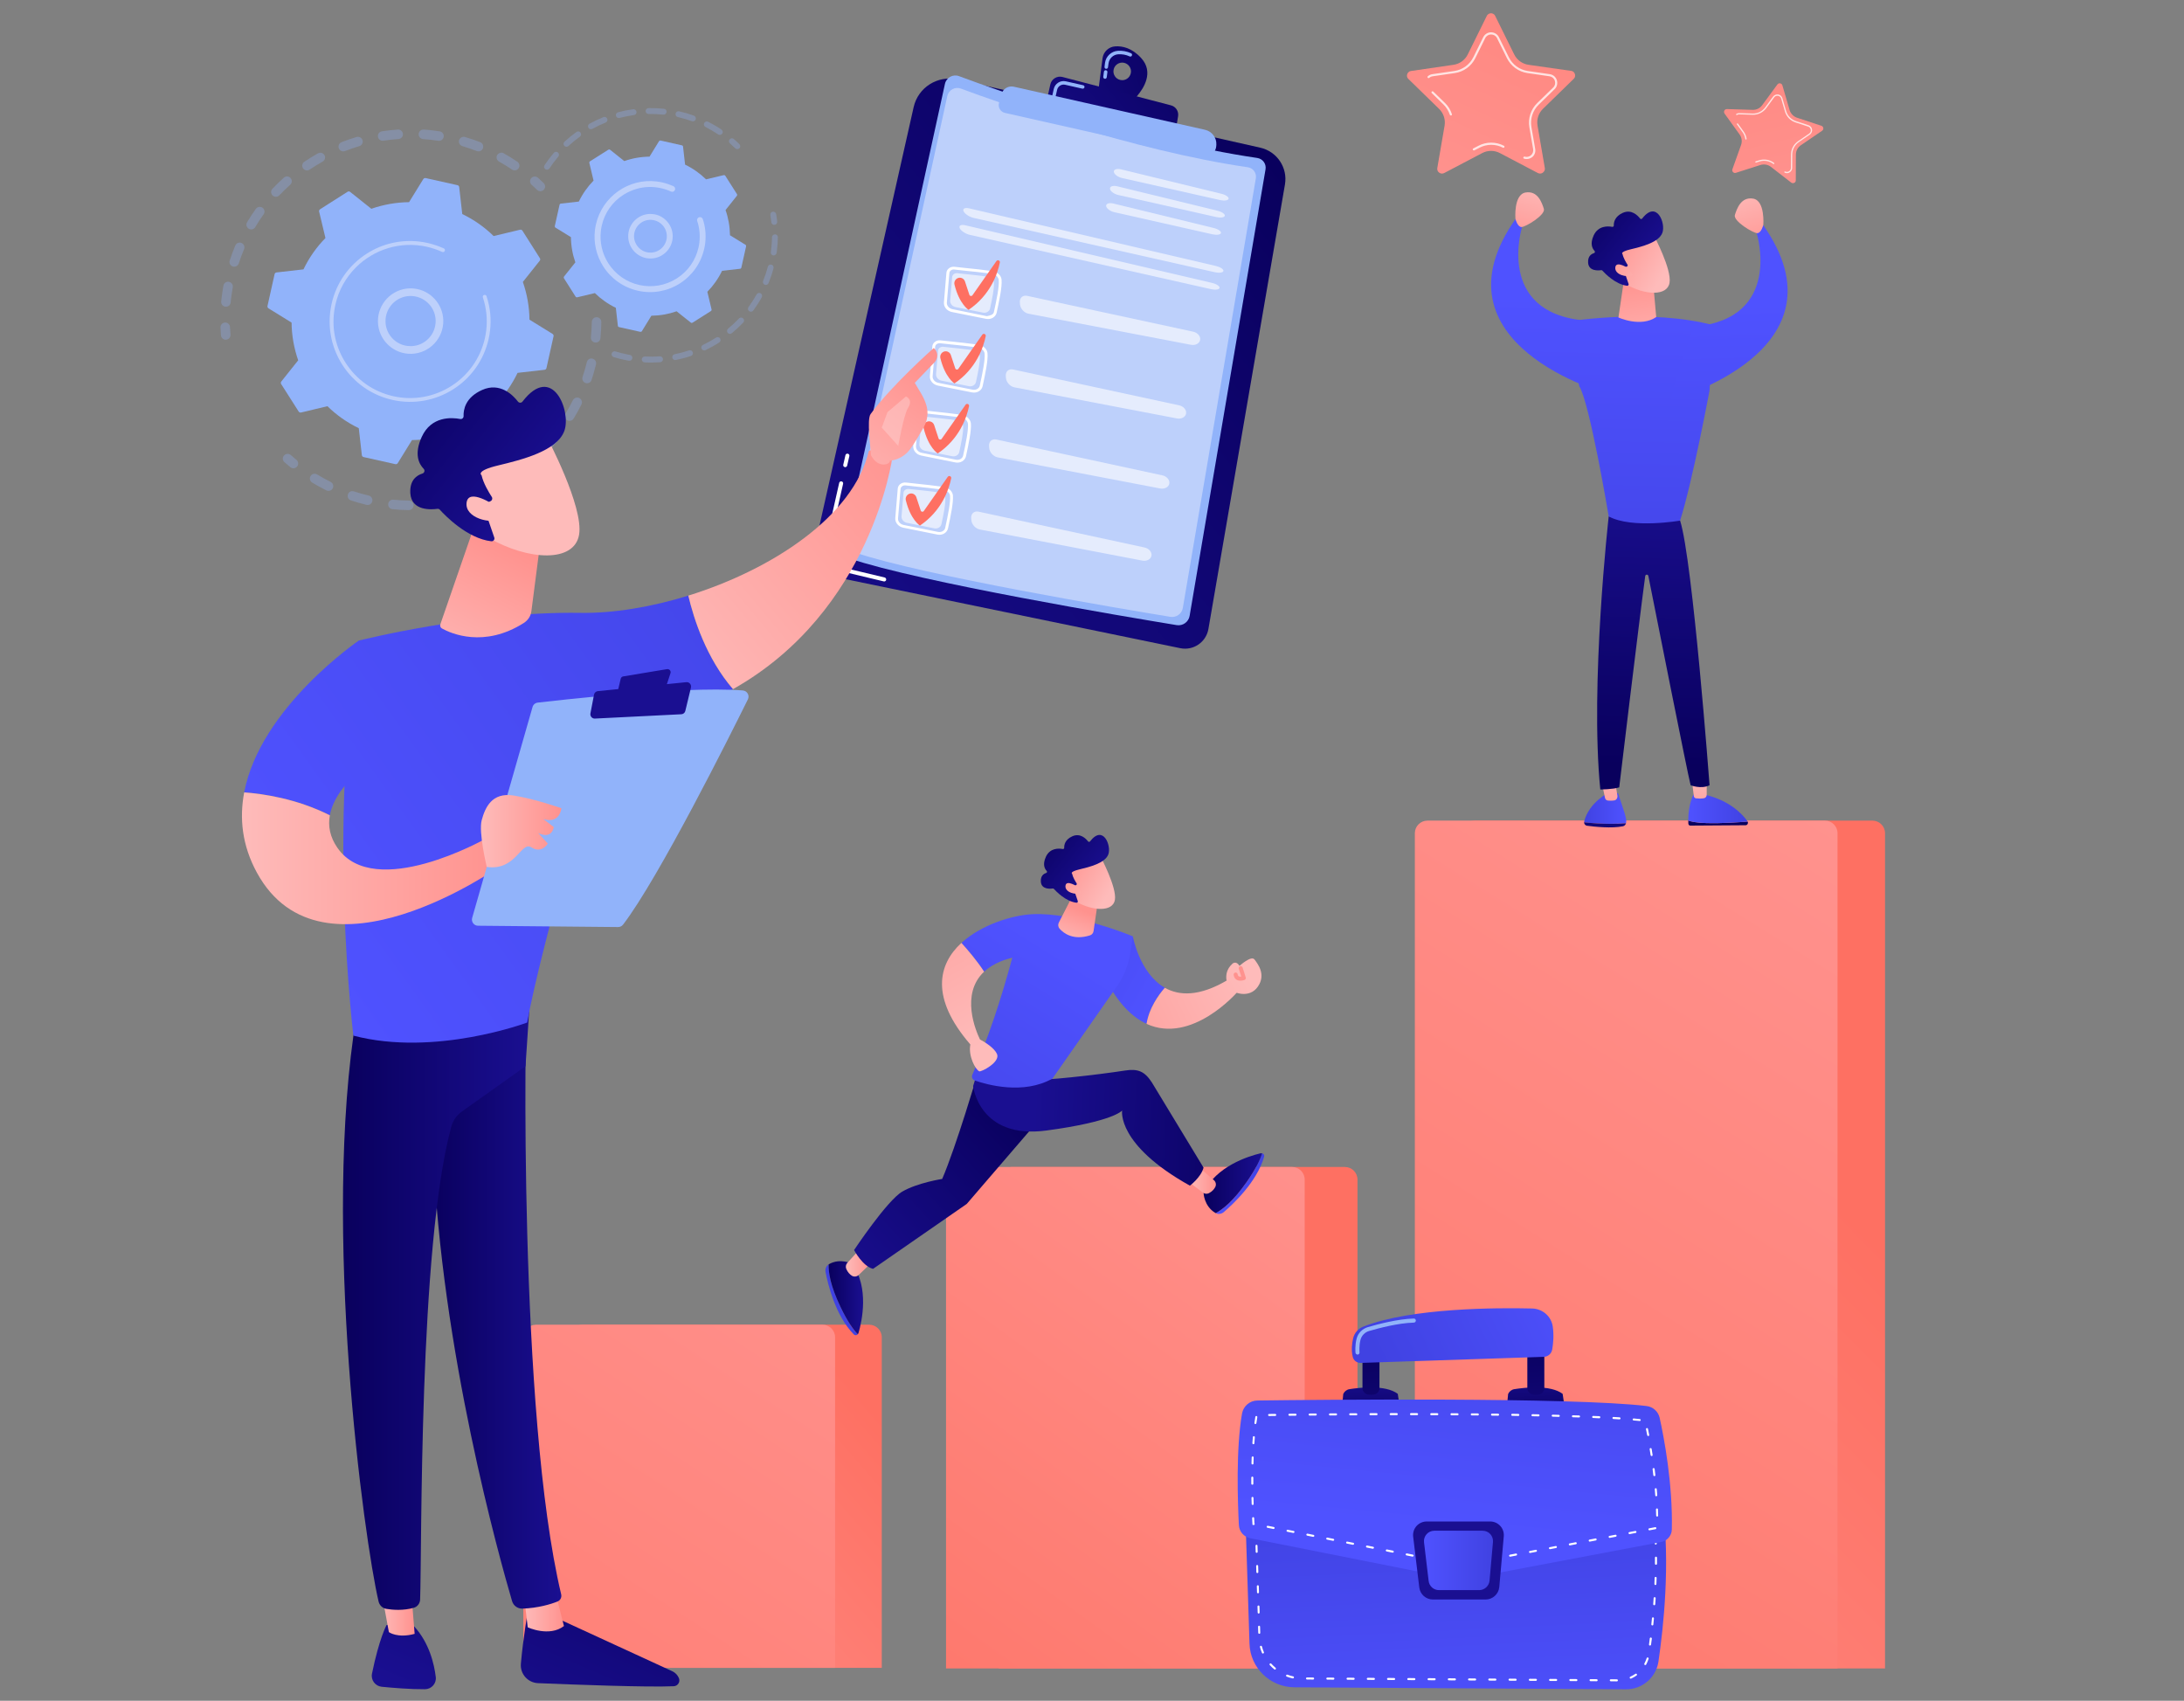 <?xml version="1.0" encoding="utf-8"?>
<!-- Generator: Adobe Illustrator 24.1.2, SVG Export Plug-In . SVG Version: 6.00 Build 0)  -->
<svg version="1.1" xmlns="http://www.w3.org/2000/svg" xmlns:xlink="http://www.w3.org/1999/xlink" x="0px" y="0px"
	 viewBox="0 0 3636.5 2831.7" style="enable-background:new 0 0 3636.5 2831.7;" xml:space="preserve">
<rect x="0" y="0" width="3636.5" height="2831.7" fill="#808080" stroke="none"/>
<style type="text/css">
	.st0{display:none;}
	.st1{display:inline;}
	.st2{fill:#FFFFFF;}
	.st3{display:none;fill:url(#SVGID_1_);}
	.st4{opacity:0.3;}
	.st5{fill:#91B3FA;}
	.st6{fill:#BDD0FB;}
	.st7{fill:url(#SVGID_2_);}
	.st8{opacity:0.76;fill:#FFFFFF;}
	.st9{fill:url(#SVGID_3_);}
	.st10{fill:url(#SVGID_4_);}
	.st11{opacity:0.6;}
	.st12{opacity:0.6;fill:#FFFFFF;}
	.st13{fill:url(#SVGID_5_);}
	.st14{fill:url(#SVGID_6_);}
	.st15{fill:url(#SVGID_7_);}
	.st16{fill:url(#SVGID_8_);}
	.st17{fill:url(#SVGID_9_);}
	.st18{fill:url(#SVGID_10_);}
	.st19{fill:url(#SVGID_11_);}
	.st20{fill:url(#SVGID_12_);}
	.st21{fill:url(#SVGID_13_);}
	.st22{fill:url(#SVGID_14_);}
	.st23{fill:url(#SVGID_15_);}
	.st24{fill:url(#SVGID_16_);}
	.st25{fill:url(#SVGID_17_);}
	.st26{fill:url(#SVGID_18_);}
	.st27{fill:url(#SVGID_19_);}
	.st28{fill:url(#SVGID_20_);}
	.st29{fill:url(#SVGID_21_);}
	.st30{fill:url(#SVGID_22_);}
	.st31{fill:url(#SVGID_23_);}
	.st32{fill:url(#SVGID_24_);}
	.st33{fill:url(#SVGID_25_);}
	.st34{fill:url(#SVGID_26_);}
	.st35{fill:url(#SVGID_27_);}
	.st36{fill:url(#SVGID_28_);}
	.st37{fill:url(#SVGID_29_);}
	.st38{fill:url(#SVGID_30_);}
	.st39{fill:url(#SVGID_31_);}
	.st40{fill:url(#SVGID_32_);}
	.st41{fill:url(#SVGID_33_);}
	.st42{fill:url(#SVGID_34_);}
	.st43{fill:url(#SVGID_35_);}
	.st44{fill:url(#SVGID_36_);}
	.st45{fill:url(#SVGID_37_);}
	.st46{fill:url(#SVGID_38_);}
	.st47{fill:url(#SVGID_39_);}
	.st48{fill:url(#SVGID_40_);}
	.st49{fill:url(#SVGID_41_);}
	.st50{fill:url(#SVGID_42_);}
	.st51{fill:url(#SVGID_43_);}
	.st52{fill:url(#SVGID_44_);}
	.st53{fill:url(#SVGID_45_);}
	.st54{fill:url(#SVGID_46_);}
	.st55{fill:url(#SVGID_47_);}
	.st56{fill:url(#SVGID_48_);}
	.st57{fill:url(#SVGID_49_);}
	.st58{fill:url(#SVGID_50_);}
	.st59{fill:url(#SVGID_51_);}
	.st60{fill:url(#SVGID_52_);}
	.st61{fill:url(#SVGID_53_);}
	.st62{fill:url(#SVGID_54_);}
	.st63{fill:url(#SVGID_55_);}
	.st64{fill:url(#SVGID_56_);}
	.st65{fill:url(#SVGID_57_);}
	.st66{fill:url(#SVGID_58_);}
	.st67{fill:url(#SVGID_59_);}
	.st68{fill:url(#SVGID_60_);}
	.st69{fill:url(#SVGID_61_);}
	.st70{fill:url(#SVGID_62_);}
	.st71{fill:url(#SVGID_63_);}
	.st72{fill:url(#SVGID_64_);}
	.st73{fill:url(#SVGID_65_);}
	.st74{fill:url(#SVGID_66_);}
	.st75{fill:url(#SVGID_67_);}
	.st76{fill:url(#SVGID_68_);}
	.st77{fill:url(#SVGID_69_);}
	.st78{fill:url(#SVGID_70_);}
	.st79{fill:url(#SVGID_71_);}
	.st80{fill:url(#SVGID_72_);}
	.st81{fill:url(#SVGID_73_);}
	.st82{fill:url(#SVGID_74_);}
	.st83{fill:url(#SVGID_75_);}
	.st84{fill:url(#SVGID_76_);}
	.st85{fill:url(#SVGID_77_);}
	.st86{fill:url(#SVGID_78_);}
	.st87{fill:url(#SVGID_79_);}
</style>
<g id="Background" class="st0">
	<g class="st1">
		<g>
			<rect x="-102.1" y="-433" class="st2" width="3710" height="3710"/>
		</g>
	</g>
</g>
<g id="Illustration">
	<g>
		<linearGradient id="SVGID_1_" gradientUnits="userSpaceOnUse" x1="3498.976" y1="3643.769" x2="1021.434" y2="566.817">
			<stop  offset="0" style="stop-color:#DAE3FE"/>
			<stop  offset="1" style="stop-color:#E9EFFD"/>
		</linearGradient>
		<path class="st3" d="M2817.4,2430.3c-56.9,59.9-110.8,98.5-153.3,129.1c-500.1,358.8-1091.8,254.2-1217.6,228.7
			c-185.7-37.7-544.7-110.6-804.2-415.8c-392.6-461.7-331.5-1189.2-26.9-1669.4c55.7-87.8,350-575.4,948.1-653.5
			c362-47.3,783.9,48.1,1089.5,304.1C3294.3,890.8,3248.6,1976.3,2817.4,2430.3z"/>
		<g>
			<g>
				<g class="st4">
					<path class="st5" d="M994.3,528.2c4,0.5,7.1,3.9,7,8c-0.1,9-0.6,18.1-1.5,27c-0.4,4.4-4.3,7.6-8.7,7.1c-0.1,0-0.1,0-0.2,0
						c-4.3-0.5-7.4-4.4-7-8.7c0.9-8.5,1.3-17.2,1.5-25.7c0.1-4.4,3.7-7.9,8.1-7.8C993.7,528.2,994,528.2,994.3,528.2z M985.6,596.9
						c0.3,0,0.6,0.1,0.9,0.2c4.3,1,6.9,5.3,5.9,9.6c-2.1,8.8-4.6,17.5-7.4,26c-1.4,4.2-5.9,6.4-10,5c-4.2-1.4-6.4-5.9-5-10
						c2.7-8.1,5.1-16.4,7.1-24.7C977.9,599,981.6,596.4,985.6,596.9z M962,661.9c0.9,0.1,1.8,0.4,2.6,0.8c3.9,2,5.5,6.7,3.6,10.6
						c-4,8.1-8.4,16-13.1,23.7c-2.3,3.7-7.2,4.9-10.9,2.7c-3.7-2.3-4.9-7.2-2.7-10.9c4.4-7.3,8.6-14.9,12.4-22.5
						C955.5,663.2,958.8,661.5,962,661.9z M924.5,720c1.5,0.2,2.9,0.7,4.1,1.7c3.4,2.8,3.9,7.8,1.1,11.2c-5.7,7-11.8,13.8-18,20.2
						c-3.1,3.1-8.1,3.2-11.2,0.2c-3.1-3.1-3.2-8.1-0.2-11.2c6-6.1,11.7-12.6,17.1-19.2C919.2,720.7,921.9,719.7,924.5,720z
						 M874.9,768.3c2,0.2,4,1.3,5.3,3c2.7,3.5,2.1,8.5-1.4,11.1c-7.1,5.5-14.5,10.8-22.1,15.7c-3.7,2.4-8.6,1.4-11-2.3
						c-2.4-3.7-1.3-8.6,2.3-11c7.2-4.7,14.2-9.7,21-14.9C870.8,768.6,872.9,768.1,874.9,768.3z M815.9,804.4
						c2.6,0.3,5.1,1.9,6.3,4.5c1.9,4,0.1,8.7-3.8,10.6c-8.1,3.8-16.5,7.3-25,10.4c-4.1,1.5-8.7-0.6-10.2-4.7
						c-1.5-4.1,0.6-8.7,4.7-10.2c8-3,16-6.3,23.7-9.9C813,804.5,814.5,804.3,815.9,804.4z M524.8,788.8c1.1,0.1,2.2,0.5,3.2,1.1
						c7.3,4.4,14.9,8.6,22.5,12.4c3.9,1.9,5.5,6.7,3.6,10.6c-1.9,3.9-6.7,5.5-10.6,3.6c-8.1-4-16.1-8.4-23.7-13
						c-3.8-2.3-4.9-7.2-2.7-10.9C518.7,789.8,521.8,788.4,524.8,788.8z M750.4,826.6c3.3,0.4,6.1,2.8,6.8,6.2
						c0.9,4.3-1.8,8.5-6.1,9.4c-8.8,1.9-17.8,3.5-26.7,4.6c-4.4,0.5-8.3-2.5-8.9-6.9c-0.6-4.3,2.5-8.3,6.9-8.9
						c8.5-1.1,17-2.6,25.3-4.4C748.7,826.5,749.6,826.5,750.4,826.6z M587.6,817.8c0.5,0.1,1,0.2,1.6,0.3c8.1,2.7,16.4,5,24.8,7
						c4.3,1,6.9,5.3,5.9,9.6c-1,4.3-5.3,6.9-9.6,5.9c-8.8-2.1-17.5-4.6-26-7.4c-4.2-1.4-6.4-5.9-5-10
						C580.3,819.5,583.9,817.3,587.6,817.8z M681.6,833.5c4,0.5,7,3.9,7,8c-0.1,4.4-3.7,7.9-8,7.8c-9-0.1-18.1-0.6-27-1.5
						c-0.1,0-0.1,0-0.2,0c-4.3-0.5-7.4-4.3-7-8.7c0.4-4.4,4.3-7.6,8.7-7.1c8.5,0.8,17.1,1.3,25.7,1.4
						C681.1,833.5,681.4,833.5,681.6,833.5z"/>
					<path class="st5" d="M479.9,755.7c1.6,0.2,3.1,0.8,4.3,1.9c3.1,2.7,6.2,5.4,9.4,8c3.4,2.8,3.9,7.8,1.1,11.2
						c-2.8,3.4-7.8,3.9-11.2,1.1c-3.4-2.7-6.7-5.6-9.9-8.4c-3.3-2.9-3.6-7.9-0.7-11.2C474.8,756.3,477.4,755.4,479.9,755.7z"/>
				</g>
				<g class="st4">
					<path class="st5" d="M376,537c3.8,0.5,6.8,3.6,7,7.6c0.2,4.1,0.4,8.2,0.8,12.4c0.4,4.4-2.9,8.2-7.3,8.6
						c-4.4,0.4-8.2-2.9-8.6-7.3c-0.4-4.3-0.6-8.7-0.8-13c-0.2-4.4,3.2-8.1,7.6-8.3C375.2,537,375.6,537,376,537z"/>
					<path class="st5" d="M721.3,217.2c3.6,0.4,7.3,0.9,10.9,1.5c4.3,0.7,7.3,4.7,6.6,9.1c-0.7,4.3-4.7,7.3-9.1,6.6
						c-8.4-1.3-16.8-2.2-25.2-2.8c-4.4-0.3-7.7-4.1-7.4-8.5c0.3-4.4,4.1-7.7,8.5-7.4C710.8,216,716.1,216.5,721.3,217.2z
						 M773.1,227.8c0.4,0.1,0.9,0.1,1.3,0.3c8.5,2.5,17,5.4,25.2,8.6c4.1,1.6,6.1,6.2,4.5,10.3c-1.6,4.1-6.2,6.1-10.3,4.5
						c-7.8-3-15.9-5.8-24-8.2c-4.2-1.2-6.6-5.7-5.4-9.9C765.6,229.7,769.3,227.4,773.1,227.8z M663.9,215.7c3.7,0.4,6.7,3.5,7,7.3
						c0.3,4.4-3,8.2-7.4,8.5c-8.4,0.6-16.8,1.5-25.1,2.8c-4.3,0.7-8.4-2.3-9.1-6.6c-0.7-4.3,2.3-8.4,6.6-9.1
						c8.8-1.3,17.7-2.3,26.5-2.9C662.9,215.6,663.4,215.6,663.9,215.7z M835.8,254.2c1,0.1,2,0.4,2.9,1c7.7,4.3,15.4,9,22.7,14
						c3.6,2.5,4.6,7.4,2.1,11c-2.5,3.6-7.4,4.6-11,2.1c-7-4.7-14.2-9.2-21.6-13.3c-3.8-2.1-5.2-7-3.1-10.8
						C829.6,255.3,832.7,253.8,835.8,254.2z M597,227.8c3,0.4,5.7,2.5,6.7,5.6c1.3,4.2-1.1,8.6-5.3,9.9c-8,2.4-16.1,5.2-23.9,8.2
						c-4.1,1.6-8.7-0.4-10.3-4.5c-1.6-4.1,0.4-8.7,4.5-10.3c8.2-3.2,16.7-6.2,25.2-8.7C594.8,227.7,595.9,227.7,597,227.8z
						 M534.3,254.3c2.4,0.3,4.7,1.7,6,4c2.1,3.8,0.8,8.7-3.1,10.8c-7.3,4.1-14.6,8.6-21.6,13.3c-3.6,2.5-8.6,1.5-11-2.1
						c-2.5-3.6-1.5-8.6,2.1-11c7.3-4.9,15-9.6,22.7-14C531,254.4,532.7,254.1,534.3,254.3z M478.9,293.8c1.9,0.2,3.6,1.1,5,2.6
						c2.9,3.3,2.6,8.3-0.6,11.2c-6.3,5.6-12.4,11.5-18.2,17.6c-3,3.2-8,3.3-11.2,0.3c-3.2-3-3.3-8-0.3-11.2
						c6.1-6.4,12.5-12.7,19.1-18.6C474.4,294.2,476.7,293.5,478.9,293.8z M433.4,344.4c1.3,0.2,2.5,0.6,3.7,1.4
						c3.6,2.6,4.4,7.5,1.8,11.1c-4.9,6.8-9.6,14-13.8,21.2c-2.2,3.8-7.1,5-10.9,2.8c-3.8-2.2-5-7.1-2.8-10.9
						c4.5-7.6,9.4-15.1,14.6-22.3C427.7,345.3,430.6,344.1,433.4,344.4z M400.1,403.9c0.7,0.1,1.4,0.3,2.1,0.6
						c4,1.7,5.9,6.4,4.2,10.4c-3.3,7.7-6.2,15.7-8.8,23.7c-1.4,4.2-5.8,6.4-10,5.1c-4.2-1.4-6.5-5.8-5.1-10c2.7-8.4,5.9-16.8,9.3-25
						C393.3,405.3,396.7,403.5,400.1,403.9z M380.7,469.1c0.2,0,0.3,0,0.5,0.1c4.3,0.8,7.2,4.9,6.4,9.2c-1.1,6.1-2,12.3-2.8,18.4
						c-0.3,2.2-0.5,4.4-0.7,6.7c-0.4,4.4-4.3,7.6-8.7,7.1c-4.4-0.3-7.6-4.3-7.1-8.7c0.2-2.3,0.5-4.7,0.8-7c0.8-6.5,1.7-13,2.9-19.4
						C372.8,471.4,376.6,468.6,380.7,469.1z"/>
					<path class="st5" d="M891.4,293.9c1.6,0.2,3.1,0.8,4.4,2c3.2,2.9,6.4,5.9,9.5,8.9c3.1,3.1,3.2,8.1,0.1,11.2
						c-3.1,3.1-8.1,3.2-11.2,0.1c-3-2.9-6-5.7-9-8.4c-3.3-2.9-3.5-7.9-0.6-11.2C886.3,294.5,888.9,293.6,891.4,293.9z"/>
				</g>
				<g>
					<path class="st5" d="M869.9,384.1c-0.8-1.3-2.5-2-4-1.6L821.9,393c-15.1-14.8-32.6-27.2-52.2-36.6l-5.1-44.9
						c-0.2-1.6-1.3-2.9-2.9-3.2l-52.9-11.8c-1.5-0.3-3.1,0.3-4,1.7l-23.7,38.4c-21.7,0.2-42.9,4.1-62.8,11l-35.3-28.1
						c-1.2-1-3-1.1-4.3-0.2l-45.7,29.1c-1.3,0.8-2,2.5-1.6,4l10.5,43.9c-14.8,15.1-27.2,32.6-36.6,52.2l-44.9,5.1
						c-1.6,0.2-2.9,1.3-3.2,2.9l-11.8,52.9c-0.3,1.5,0.3,3.1,1.7,4l38.4,23.7c0.2,21.7,4.1,42.9,11,62.8l-28.1,35.3
						c-1,1.2-1.1,3-0.2,4.3l29.1,45.7c0.8,1.3,2.5,2,4,1.6l43.9-10.5c15.1,14.8,32.6,27.2,52.2,36.6l5.1,44.9
						c0.2,1.6,1.3,2.9,2.9,3.2l52.9,11.8c1.5,0.3,3.1-0.3,4-1.7l23.7-38.4c21.7-0.2,42.9-4.1,62.8-11l35.3,28.1c1.2,1,3,1.1,4.3,0.2
						l45.7-29.1c1.3-0.8,2-2.5,1.6-4l-10.5-43.9c14.8-15.1,27.2-32.6,36.6-52.2l44.9-5.1c1.6-0.2,2.9-1.3,3.2-2.9l11.8-52.9
						c0.3-1.5-0.3-3.1-1.7-4l-38.4-23.7c-0.2-21.7-4.1-42.9-11-62.8l28.1-35.3c1-1.2,1.1-3,0.2-4.3L869.9,384.1z"/>
					<g>
						<path class="st6" d="M690.1,480.5c26.4,3.1,47.2,25.3,48,52.6c0.8,30-22.9,55.1-52.9,56c-14.5,0.4-28.4-4.9-38.9-14.9
							c-10.6-10-16.6-23.5-17-38.1c-0.8-30,22.9-55.1,52.9-56C684.8,480,687.4,480.2,690.1,480.5z M678.6,576c2,0.2,4.1,0.3,6.2,0.3
							c23-0.6,41.2-19.9,40.6-42.9c-0.6-23-19.9-41.2-42.9-40.6c-23,0.6-41.2,19.9-40.6,42.9c0.3,11.2,4.9,21.5,13,29.2
							C661.5,571.1,669.7,575,678.6,576z"/>
					</g>
					<path class="st6" d="M698.3,402.2c4.5,0.5,9.1,1.3,13.6,2.3l0,0c1.4,0.3,2.8,0.7,4.2,1c6.9,1.8,13.7,4.1,20.3,7
						c0.1,0,0.2,0.1,0.3,0.1c0.3,0.1,0.5,0.2,0.8,0.3c0.5,0.2,1,0.4,1.5,0.7c1.3,0.6,2,1.9,1.8,3.3c0,0.3-0.1,0.6-0.3,1
						c-0.7,1.6-2.6,2.3-4.2,1.6c-8.2-3.8-16.9-6.7-25.7-8.7c-44.1-9.8-88.1,4.6-117.9,34.3c-16.6,16.6-28.9,37.9-34.3,62.4
						c-1,4.3-1.7,8.6-2.2,12.9c-3.5,29.1,3.1,58.2,19,83.2c18.3,28.8,46.6,48.7,79.9,56.1c68.7,15.3,137-28.1,152.3-96.7
						c0.9-4.2,1.7-8.5,2.2-12.8c2.2-18.5,0.3-37.4-5.6-55.1c-0.2-0.5-0.2-0.9-0.1-1.4c0.1-1.2,0.9-2.2,2.2-2.6c1.7-0.5,3.5,0.3,4,2
						c6.2,18.6,8.2,38.4,5.8,57.8c-0.5,4.5-1.3,9-2.3,13.4c-16.1,72.1-87.8,117.6-159.9,101.6c-34.9-7.8-64.7-28.7-83.9-58.9
						c-16.7-26.3-23.6-56.9-20-87.4c0.5-4.5,1.3-9.1,2.3-13.6c7.8-34.9,28.7-64.7,58.9-83.9C637.1,405.5,667.7,398.6,698.3,402.2z"
						/>
				</g>
			</g>
			<g>
				<g class="st4">
					<path class="st5" d="M1288.1,352.5c2.1,0.3,3.9,1.9,4.3,4.1c0.7,4.1,1.3,8.3,1.7,12.4c0.3,2.7-1.7,5.1-4.4,5.4
						c-2.7,0.3-5.1-1.7-5.4-4.4c-0.4-3.9-1-7.9-1.6-11.9c-0.5-2.7,1.3-5.2,4-5.7C1287.2,352.4,1287.6,352.4,1288.1,352.5z"/>
					<path class="st5" d="M1290.9,390.1c2.5,0.3,4.4,2.4,4.3,5c-0.1,7.2-0.6,14.4-1.5,21.5c-0.2,1.5-0.4,3-0.6,4.5
						c-0.4,2.7-3,4.4-5.5,4.2c-2.7-0.4-4.6-2.9-4.2-5.5c0.2-1.4,0.4-2.9,0.6-4.3c0.8-6.8,1.3-13.7,1.4-20.5c0-2.7,2.3-4.9,5-4.8
						C1290.6,390.1,1290.8,390.1,1290.9,390.1z M1283.8,440.5c0.2,0,0.5,0.1,0.7,0.1c2.6,0.7,4.2,3.4,3.5,6
						c-2.2,8.4-5,16.7-8.3,24.8c-1,2.5-3.9,3.7-6.4,2.7c-2.5-1-3.7-3.9-2.7-6.4c3.1-7.7,5.8-15.6,7.9-23.6
						C1279.2,441.7,1281.4,440.2,1283.8,440.5z M1264.7,487.7c0.6,0.1,1.2,0.3,1.8,0.6c2.4,1.3,3.2,4.3,1.9,6.7
						c-4.2,7.6-9,15-14.1,22c-1.6,2.2-4.7,2.7-6.9,1.1c-2.2-1.6-2.7-4.7-1.1-6.9c4.9-6.7,9.4-13.7,13.5-21
						C1260.9,488.4,1262.8,487.5,1264.7,487.7z M1234.6,528.8c1,0.1,2,0.6,2.8,1.3c2,1.9,2.1,5,0.2,6.9c-6,6.3-12.4,12.3-19.1,17.8
						c-2.1,1.7-5.2,1.4-6.9-0.7c-1.7-2.1-1.4-5.2,0.7-6.9c6.4-5.3,12.5-11,18.2-17C1231.6,529.1,1233.1,528.6,1234.6,528.8z
						 M1195.4,561.3c1.4,0.2,2.7,0.9,3.6,2.2c1.5,2.3,0.8,5.3-1.5,6.8c-7.3,4.7-15,8.9-22.8,12.7c-2.4,1.2-5.4,0.1-6.5-2.3
						c-1.2-2.4-0.1-5.4,2.3-6.5c7.5-3.6,14.8-7.6,21.8-12.1C1193.1,561.4,1194.3,561.1,1195.4,561.3z M1149.4,583.2
						c1.8,0.2,3.5,1.5,4.1,3.3c0.9,2.6-0.5,5.3-3.1,6.2c-8.2,2.8-16.7,5-25.2,6.7c-2.7,0.5-5.2-1.2-5.8-3.8
						c-0.5-2.7,1.2-5.2,3.8-5.8c8.1-1.6,16.2-3.8,24-6.4C1148,583.2,1148.7,583.1,1149.4,583.2z M1099.6,593.3
						c2.3,0.3,4.1,2.1,4.3,4.5c0.2,2.7-1.8,5.1-4.5,5.3c-8.6,0.6-17.4,0.8-26.1,0.3c-2.7-0.2-4.8-2.4-4.7-5.1
						c0.1-2.7,2.4-4.8,5.1-4.7c8.3,0.4,16.7,0.3,24.9-0.3C1098.9,593.2,1099.2,593.2,1099.6,593.3z M1023.9,584.9
						c0.3,0,0.6,0.1,0.8,0.2c6.8,2.1,13.9,3.8,21,5.2c1.1,0.2,2.1,0.4,3.2,0.6c2.7,0.5,4.5,3,4,5.7c-0.5,2.7-3,4.5-5.7,4
						c-1.1-0.2-2.3-0.4-3.4-0.6c-7.4-1.4-14.9-3.2-22-5.4c-2.6-0.8-4.1-3.5-3.3-6.1C1019.3,586,1021.5,584.6,1023.9,584.9z"/>
				</g>
				<g class="st4">
					<path class="st5" d="M1105.6,181.1c2.7,0.3,4.6,2.7,4.3,5.4c-0.3,2.7-2.7,4.6-5.4,4.4c-8.1-0.9-16.3-1.2-24.5-1.1
						c-2.7,0-4.9-2.1-5-4.8c0-2.7,2.1-4.9,4.8-5C1088.4,179.8,1097,180.2,1105.6,181.1C1105.5,181.1,1105.6,181.1,1105.6,181.1z
						 M1130.3,185.2c0.2,0,0.3,0.1,0.5,0.1c8.3,1.9,16.6,4.3,24.6,7.2c2.5,0.9,3.9,3.7,3,6.3c-0.9,2.6-3.7,3.9-6.3,3
						c-7.7-2.8-15.6-5.1-23.5-6.9c-2.6-0.6-4.3-3.2-3.7-5.9C1125.5,186.5,1127.9,184.9,1130.3,185.2z M1055.5,181.9
						c2.2,0.3,4,1.9,4.3,4.2c0.4,2.7-1.5,5.2-4.2,5.5c-8.1,1.1-16.2,2.8-24,4.8c-2.6,0.7-5.3-0.9-6-3.5c-0.7-2.6,0.9-5.3,3.5-6
						c8.2-2.2,16.7-3.9,25.2-5.1C1054.7,181.8,1055.1,181.8,1055.5,181.9z M1177.5,202.2c0.6,0.1,1.1,0.2,1.6,0.5
						c7.6,3.9,15.1,8.2,22.2,13c2.3,1.5,2.9,4.6,1.3,6.8c-1.5,2.2-4.6,2.8-6.8,1.3c-6.8-4.5-13.9-8.7-21.1-12.4
						c-2.4-1.2-3.4-4.2-2.2-6.6C1173.5,203,1175.5,202,1177.5,202.2z M1007.1,194.7c1.7,0.2,3.3,1.3,4,3c1,2.5-0.2,5.4-2.7,6.4
						c-7.6,3-15,6.5-22.1,10.5c-2.4,1.3-5.4,0.4-6.7-1.9c-1.3-2.4-0.4-5.4,1.9-6.7c7.5-4.1,15.3-7.8,23.2-11
						C1005.5,194.7,1006.3,194.6,1007.1,194.7z M963.2,218.8c1.3,0.2,2.6,0.8,3.4,2c1.6,2.2,1.1,5.3-1.1,6.8c-6.6,4.8-13,10-19,15.5
						c-2,1.8-5.1,1.7-6.9-0.3c-1.8-2-1.7-5.1,0.3-6.9c6.3-5.8,13-11.2,19.9-16.2C960.8,219,962.1,218.7,963.2,218.8z M926.4,252.8
						c0.9,0.1,1.8,0.5,2.6,1.1c2.1,1.8,2.3,4.9,0.6,6.9c-5.3,6.2-10.3,12.8-14.7,19.6c-1.5,2.3-4.5,2.9-6.8,1.4
						c-2.3-1.5-2.9-4.5-1.4-6.8c4.7-7.1,9.9-14,15.4-20.5C923.2,253.2,924.8,252.6,926.4,252.8z"/>
					<path class="st5" d="M1219.3,230.3c0.9,0.1,1.9,0.5,2.6,1.2c3.2,2.7,6.3,5.6,9.2,8.5c1.9,1.9,2,5,0.1,6.9c-1.9,1.9-5,2-6.9,0.1
						c-2.8-2.7-5.8-5.5-8.8-8.1c-2-1.8-2.3-4.9-0.5-6.9C1216.1,230.6,1217.7,230.1,1219.3,230.3z"/>
				</g>
				<g>
					<path class="st5" d="M1207.7,292.7c-0.6-0.9-1.6-1.3-2.7-1.1l-29.4,7c-10.1-9.9-21.8-18.2-34.9-24.5l-3.4-30
						c-0.1-1.1-0.9-1.9-1.9-2.1L1100,234c-1-0.2-2.1,0.2-2.7,1.1l-15.8,25.7c-14.5,0.2-28.7,2.7-42,7.4l-23.6-18.8
						c-0.8-0.7-2-0.7-2.9-0.2l-30.6,19.4c-0.9,0.6-1.3,1.6-1.1,2.7l7,29.4c-9.9,10.1-18.2,21.8-24.5,34.9l-30,3.4
						c-1.1,0.1-1.9,0.9-2.1,1.9l-7.9,35.4c-0.2,1,0.2,2.1,1.1,2.7l25.7,15.8c0.2,14.5,2.7,28.7,7.4,42l-18.8,23.6
						c-0.7,0.8-0.7,2-0.2,2.9l19.4,30.6c0.6,0.9,1.6,1.3,2.7,1.1l29.4-7c10.1,9.9,21.8,18.2,34.9,24.5l3.4,30
						c0.1,1.1,0.9,1.9,1.9,2.1l35.4,7.9c1,0.2,2.1-0.2,2.7-1.1l15.8-25.7c14.5-0.2,28.7-2.7,42-7.4l23.6,18.8c0.8,0.7,2,0.7,2.9,0.2
						l30.6-19.4c0.9-0.6,1.3-1.6,1.1-2.7l-7-29.4c9.9-10.1,18.2-21.8,24.5-34.9l30-3.4c1.1-0.1,1.9-0.9,2.1-1.9l7.9-35.4
						c0.2-1-0.2-2.1-1.1-2.7l-25.7-15.8c-0.2-14.5-2.7-28.7-7.4-42l18.8-23.6c0.7-0.8,0.7-2,0.2-2.9L1207.7,292.7z"/>
					<g>
						<path class="st6" d="M1087.5,356.5c7.9,0.9,15.2,4.3,21,9.9c7.2,6.8,11.3,16,11.6,25.9c0.6,20.4-15.6,37.5-36,38.1
							c-20.5,0.5-37.5-15.6-38.1-36.1c-0.3-9.9,3.3-19.3,10.1-26.5c6.8-7.2,16-11.3,25.9-11.6
							C1083.9,356.2,1085.7,356.3,1087.5,356.5z M1079.8,420.4c1.3,0.2,2.6,0.2,4,0.2c15-0.4,26.9-13,26.5-28
							c-0.2-7.3-3.2-14.1-8.5-19.1c-5.3-5-12.2-7.6-19.5-7.5l0,0c-7.3,0.2-14.1,3.2-19.1,8.5c-5,5.3-7.7,12.2-7.5,19.5
							C1056.2,407.8,1066.6,418.9,1079.8,420.4z"/>
					</g>
					<path class="st6" d="M1093.3,302.1c3.1,0.4,6.2,0.9,9.3,1.6c6.1,1.4,12.1,3.4,17.9,5.9c0.3,0.1,0.5,0.2,0.8,0.4
						c2,0.9,3.1,3,2.8,5c-0.1,0.5-0.2,1-0.4,1.5c-1.1,2.5-4,3.5-6.5,2.4c-5.3-2.5-10.9-4.3-16.7-5.6l0,0c-0.3-0.1-0.6-0.1-0.9-0.2
						c-13.6-2.9-27.4-2.3-40.4,1.6c-7.1,2.1-13.9,5.2-20.3,9.1c-0.1,0-0.1,0.1-0.2,0.1c-0.2,0.1-0.3,0.2-0.5,0.3
						c-18.6,11.8-31.5,30.2-36.3,51.7c-0.6,2.8-1.1,5.6-1.4,8.4c-2.2,18.8,2,37.7,12.3,53.9c11.8,18.6,30.2,31.5,51.7,36.3
						c21.5,4.8,43.6,0.9,62.3-10.9c18.6-11.8,31.5-30.2,36.3-51.7c0.6-2.7,1.1-5.5,1.4-8.3c1.4-12,0.2-24.2-3.6-35.7
						c-0.2-0.7-0.3-1.4-0.2-2.1c0.2-1.8,1.5-3.5,3.3-4.1c2.6-0.8,5.3,0.5,6.2,3.1c4.3,12.8,5.6,26.5,4,39.9
						c-0.4,3.1-0.9,6.2-1.6,9.3c-5.4,24.1-19.8,44.6-40.6,57.9c-20.8,13.2-45.6,17.6-69.7,12.2c-24.1-5.4-44.6-19.8-57.9-40.6
						c-11.5-18.1-16.3-39.2-13.8-60.3c0.4-3.1,0.9-6.3,1.6-9.4C1002.7,327.1,1046.9,296.5,1093.3,302.1z"/>
				</g>
			</g>
		</g>
		<g>
			<linearGradient id="SVGID_2_" gradientUnits="userSpaceOnUse" x1="2405.486" y1="317.08" x2="2855.199" y2="-663.889">
				<stop  offset="0" style="stop-color:#FF928E"/>
				<stop  offset="1" style="stop-color:#FE7062"/>
			</linearGradient>
			<path class="st7" d="M2564.4,289c-1.2,0-2.5-0.3-3.7-0.9l-63.2-33.2c-4.5-2.4-9.7-3.7-14.8-3.7s-10.3,1.3-14.8,3.7l-63.2,33.2
				c-1.2,0.6-2.4,0.9-3.7,0.9c-2.3,0-4.5-1.1-6.1-2.9c-1-1.2-2.2-3.3-1.7-6.3l12.1-70.4c1.8-10.3-1.6-20.8-9.1-28.1l-51.1-49.8
				c-3.2-3.1-2.4-6.7-2-8c0.5-1.4,2-4.7,6.3-5.3l70.7-10.3c10.4-1.5,19.3-8,23.9-17.4l31.6-64c1.9-3.9,5.6-4.4,7-4.4s5.1,0.4,7,4.4
				l31.6,64c4.6,9.4,13.6,15.9,23.9,17.4L2616,118c4.4,0.6,5.9,3.9,6.3,5.3c0.5,1.4,1.2,5-2,8l-51.1,49.8
				c-7.5,7.3-10.9,17.8-9.1,28.1l12.1,70.4c0.5,3-0.6,5.1-1.7,6.3C2569,287.9,2566.7,289,2564.4,289z"/>
			<path class="st8" d="M2415.8,192.3c-0.8,0-1.5-0.5-1.7-1.2c-2.1-6.4-5.8-12.4-10.6-17.1l-19.5-19c-0.7-0.7-0.7-1.8,0-2.5
				c0.7-0.7,1.8-0.7,2.5,0l19.5,19c5.3,5.1,9.3,11.6,11.5,18.5c0.3,0.9-0.2,2-1.2,2.3C2416.1,192.3,2415.9,192.3,2415.8,192.3z"/>
			<path class="st8" d="M2454,250.5c-0.6,0-1.3-0.3-1.6-1c-0.5-0.9-0.1-2,0.8-2.4l8.5-4.4c6.5-3.4,13.8-5.2,21.2-5.2
				c7.4,0,14.7,1.8,21.2,5.2c0.9,0.5,1.2,1.5,0.8,2.4c-0.5,0.9-1.5,1.2-2.4,0.8c-6-3.2-12.8-4.8-19.5-4.8c-6.8,0-13.5,1.7-19.5,4.8
				l-8.5,4.4C2454.5,250.4,2454.2,250.5,2454,250.5z"/>
			<path class="st8" d="M2541.9,264.8c-1.4,0-2.8-0.2-4.2-0.6c-0.9-0.3-1.5-1.3-1.2-2.2c0.3-0.9,1.3-1.5,2.2-1.2
				c3.6,1.1,7.6,0.2,10.5-2.3c2.9-2.6,4.2-6.3,3.6-10.1l-6.3-36.5c-2.5-14.8,2.4-29.9,13.1-40.3l26.5-25.8c3.1-3,4.1-7.2,2.8-11.3
				c-1.3-4.1-4.7-6.9-8.9-7.5l-36.6-5.3c-14.8-2.2-27.7-11.5-34.3-24.9l-16.4-33.2c-1.9-3.9-5.6-6.2-9.9-6.2s-8,2.3-9.9,6.2
				l-16.4,33.2c-6.6,13.5-19.5,22.8-34.3,24.9l-36.6,5.3c-2.2,0.3-4.2,1.2-5.8,2.6c-0.7,0.7-1.9,0.6-2.5-0.1
				c-0.7-0.7-0.6-1.9,0.1-2.5c2.1-1.9,4.8-3.1,7.6-3.5l36.6-5.3c13.7-2,25.5-10.6,31.6-23l16.4-33.2c2.5-5,7.5-8.2,13.1-8.2
				s10.6,3.1,13.1,8.2l16.4,33.2c6.1,12.4,17.9,21,31.6,23l36.6,5.3c5.6,0.8,10.1,4.6,11.8,10c1.7,5.3,0.3,11.1-3.7,15l-26.5,25.8
				c-9.9,9.6-14.4,23.5-12.1,37.2l6.3,36.5c0.9,5-0.9,10.1-4.7,13.4C2548.8,263.5,2545.4,264.8,2541.9,264.8z"/>
		</g>
		<g>
			<linearGradient id="SVGID_3_" gradientUnits="userSpaceOnUse" x1="2976.768" y1="316.027" x2="2786.506" y2="-459.853">
				<stop  offset="0" style="stop-color:#FF928E"/>
				<stop  offset="1" style="stop-color:#FE7062"/>
			</linearGradient>
			<path class="st9" d="M2984.6,304.9c-0.7-0.1-1.4-0.4-2.1-0.9l-33.8-26.2c-2.4-1.9-5.3-3.2-8.4-3.7c-3-0.5-6.2-0.3-9.1,0.6
				l-40.7,13c-0.8,0.2-1.5,0.3-2.3,0.2c-1.3-0.2-2.6-1.1-3.3-2.3c-0.5-0.8-0.9-2.2-0.3-3.9l14.4-40.3c2.1-5.9,1.2-12.5-2.5-17.6
				l-25-34.7c-1.5-2.1-0.7-4.2-0.3-5c0.4-0.8,1.7-2.6,4.3-2.5l42.8,1.3c6.3,0.2,12.2-2.7,15.9-7.8l25.3-34.5c1.6-2.1,3.7-2,4.6-1.8
				c0.9,0.2,3,0.8,3.7,3.3l12,41.1c1.8,6,6.4,10.8,12.3,12.8l40.6,13.4c2.5,0.8,3.1,2.9,3.2,3.8c0.1,0.9,0.2,3.1-2,4.5l-35.3,24.1
				c-5.2,3.5-8.3,9.4-8.3,15.7l-0.2,42.8c0,1.8-0.9,2.9-1.6,3.6C2987.4,304.7,2986,305.1,2984.6,304.9z"/>
			<path class="st8" d="M2907,232.4c-0.4-0.1-0.8-0.4-0.9-0.9c-0.6-4-2.1-7.9-4.5-11.2l-9.5-13.2c-0.3-0.5-0.2-1.2,0.2-1.5
				c0.5-0.3,1.2-0.2,1.5,0.2l9.5,13.2c2.6,3.6,4.3,7.8,4.9,12.1c0.1,0.6-0.3,1.1-0.9,1.2C2907.2,232.4,2907.1,232.4,2907,232.4z"/>
			<path class="st8" d="M2923.5,270.7c-0.4-0.1-0.7-0.3-0.8-0.7c-0.2-0.6,0.1-1.2,0.7-1.4l5.5-1.7c4.2-1.3,8.7-1.6,13.1-0.9
				c4.3,0.8,8.5,2.6,12,5.3c0.5,0.4,0.6,1,0.2,1.5c-0.4,0.5-1,0.6-1.5,0.2c-3.2-2.5-7-4.2-11-4.9c-4-0.7-8.2-0.4-12,0.8l-5.5,1.7
				C2923.8,270.7,2923.6,270.7,2923.5,270.7z"/>
			<path class="st8" d="M2973.9,288.2c-0.8-0.1-1.6-0.4-2.4-0.8c-0.5-0.3-0.7-0.9-0.5-1.4c0.3-0.5,0.9-0.7,1.4-0.5
				c2,1,4.4,0.9,6.4-0.3c2-1.2,3.1-3.3,3.2-5.6l0.1-22.2c0-9,4.5-17.4,11.9-22.4l18.3-12.5c2.1-1.5,3.2-3.8,2.8-6.4
				c-0.4-2.6-2-4.6-4.5-5.4l-21-6.9c-8.5-2.8-15.1-9.6-17.6-18.3l-6.2-21.3c-0.7-2.5-2.7-4.2-5.2-4.7c-2.5-0.4-5,0.5-6.5,2.6
				l-13.1,17.9c-5.3,7.2-13.9,11.4-22.8,11.1l-22.2-0.7c-1.3,0-2.6,0.3-3.7,1c-0.5,0.3-1.2,0.2-1.5-0.3c-0.3-0.5-0.2-1.2,0.3-1.5
				c1.4-0.9,3.1-1.3,4.9-1.3l22.2,0.7c8.3,0.3,16.1-3.6,21-10.3l13.1-17.9c2-2.7,5.3-4,8.6-3.5c3.3,0.6,6,3,6.9,6.2l6.2,21.3
				c2.3,7.9,8.4,14.2,16.3,16.8l21,6.9c3.2,1.1,5.5,3.8,5.9,7.1c0.5,3.3-1,6.6-3.7,8.5l-18.3,12.5c-6.8,4.7-10.9,12.4-11,20.7
				l-0.1,22.2c0,3.1-1.6,5.9-4.2,7.4C2978.1,288.2,2975.9,288.6,2973.9,288.2z"/>
		</g>
		<g>
			
				<linearGradient id="SVGID_4_" gradientUnits="userSpaceOnUse" x1="-249.802" y1="3166.735" x2="-1069.556" y2="4243.459" gradientTransform="matrix(0.976 0.22 -0.22 0.976 3103.602 -2757.637)">
				<stop  offset="0" style="stop-color:#09005D"/>
				<stop  offset="1" style="stop-color:#1A0F91"/>
			</linearGradient>
			<path class="st10" d="M1594,132.3l504.5,113.6c27.8,6.3,45.9,33.2,41,61.4l-127.4,739.9c-3.8,22-25,36.5-46.9,32l-580.6-119.7
				c-20.5-4.2-33.6-24.5-29-45l165.7-736.2C1528.7,145.5,1561.3,125,1594,132.3z"/>
			<path class="st2" d="M1472.3,968.1c-0.3,0-0.5,0-0.8-0.1l-64.5-15.4c-22.6-5.4-36.8-28.2-31.7-50.9l22-97.7c0.4-1.8,2.2-3,4-2.5
				c1.8,0.4,3,2.2,2.5,4l-22,97.7c-4.3,19.1,7.7,38.3,26.7,42.9l64.5,15.4c1.8,0.4,2.9,2.3,2.5,4.1
				C1475.2,967,1473.8,968.1,1472.3,968.1z"/>
			<path class="st2" d="M1407.3,777.8c-0.2,0-0.5,0-0.7-0.1c-1.8-0.4-3-2.2-2.5-4l3.6-15.8c0.4-1.8,2.2-3,4-2.5c1.8,0.4,3,2.2,2.5,4
				l-3.6,15.8C1410.2,776.7,1408.9,777.8,1407.3,777.8z"/>
			<g>
				<path class="st5" d="M1596.9,126.8c66.8,24.9,297.2,107.1,496.5,136.2c9.1,1.3,15.3,9.8,13.8,18.9l-126.4,743.5
					c-1.7,10.2-11.4,17.1-21.6,15.4c-83.5-13.7-427-71.2-545.2-111.1c-7.2-2.4-11.4-9.9-9.8-17.3l169.2-772.8
					C1575.8,129,1586.9,123,1596.9,126.8z"/>
				<path class="st6" d="M1600,147.5c64.3,23.9,286,103.1,477.8,131c8.7,1.3,14.7,9.5,13.3,18.2l-121.6,715.5
					c-1.7,9.8-10.9,16.4-20.8,14.8c-80.3-13.2-410.9-68.5-524.7-107c-6.9-2.3-11-9.5-9.4-16.7l162.8-743.7
					C1579.7,149.7,1590.3,143.9,1600,147.5z"/>
				<g class="st11">
					<path class="st2" d="M2031.5,333.1c7.2,1.6,13.6,0.7,14.2-2.2s-4.9-6.6-12.1-8.3L1866.8,282c-7.2-1.8-12.7,0.1-12.2,4.2
						c0.5,4,6.8,8.7,14,10.3L2031.5,333.1z"/>
				</g>
				<g class="st11">
					<path class="st2" d="M1860.4,310.2c-7.2-1.8-12.7,0.1-12.2,4.2c0.5,4,6.8,8.7,14,10.3l163,36.7c7.2,1.6,13.6,0.7,14.2-2.2
						c0.5-2.8-4.9-6.6-12.1-8.3L1860.4,310.2z"/>
				</g>
				<g class="st11">
					<path class="st2" d="M1854,338.9c-7.2-1.8-12.7,0.1-12.2,4.2c0.5,4,6.8,8.7,14,10.3l163,36.7c7.2,1.6,13.6,0.7,14.2-2.2
						c0.5-2.8-4.9-6.6-12.1-8.3L1854,338.9z"/>
				</g>
				<g class="st11">
					<path class="st2" d="M2023.1,453.3c7.2,1.6,13.5,0.6,14-2.2c0.4-2.8-5.1-6.5-12.3-8.2l-411.1-96c-7.2-1.7-11.4,0.5-9.2,5
						c2.1,4.4,9.8,9.4,17,11L2023.1,453.3z"/>
				</g>
				<g class="st11">
					<path class="st2" d="M1607.3,375.1c-7.2-1.7-11.4,0.5-9.2,5c2.1,4.4,9.8,9.4,17,11l401.6,90.4c7.2,1.6,13.5,0.6,14-2.2
						c0.4-2.8-5.1-6.5-12.3-8.2L1607.3,375.1z"/>
				</g>
				<path class="st2" d="M1659.9,454.1c-1.8-1.1-3.8-1.9-6-2.3c-0.1-0.1-0.1,0-0.2-0.1c-1.8-0.3-3.8-0.6-6-0.9
					c-10.7-1.6-25.7-3.2-39.2-4.5c-7.4-0.8-14.1-1.5-19-2.1c-3.6-0.4-7.1,0.5-9.7,2.7c-2.4,1.9-3.8,4.5-4,7.5l-4.1,48.9
					c-0.7,7.6,5.1,14.5,13.3,16.2l57.1,11.4c0,0.1,0.1,0.1,0.1,0c8,1.5,15.7-3.1,17.3-10.3c4.8-22.1,9.1-42.9,8.2-54.5
					C1667.4,461.2,1664.4,456.7,1659.9,454.1z M1663,466.5c0.8,10.9-3.3,31.4-8.1,53.1c-1,4.8-6.7,5.7-11.7,6.8c0,0-0.1,0-0.1,0
					l-57-11.6c-5.9-1.2-10-6-9.5-11.2l4.2-49c0.1-1.6,0.9-3.1,2.3-4.2c1.6-1.3,3.8-2,6.1-1.6c4.9,0.6,11.7,1.3,19.1,2.1
					c11.9,1.2,26,2.6,36.6,4.1c3.1,0.5,5.8,0.9,8.2,1.3c2,0.3,3.8,1.1,5.4,2.2C1660.9,460.6,1662.7,463.5,1663,466.5z"/>
				<path class="st12" d="M1594.2,454.9c12.2,1.5,38.8,3.8,51.2,6c5.3,0.9,9.3,5,9.6,9.8c0.7,9.3-3,26.8-6.5,43
					c-1.1,4.8-6.3,7.9-11.7,6.8l-45.6-9.2c-5.6-1.1-9.5-5.9-9.1-10.9l3.3-39.1C1585.7,457.2,1589.7,454.3,1594.2,454.9z"/>
				<g class="st11">
					<path class="st2" d="M1710.4,492.6c-7.3-1.6-12.8,3.2-12.3,10.6l0.2,3.1c0.5,7.4,6.9,14.6,14.2,16l270.7,51.8
						c7.3,1.4,14.1-2.3,15.1-8.2s-4.1-12-11.4-13.6L1710.4,492.6z"/>
				</g>
				
					<linearGradient id="SVGID_5_" gradientUnits="userSpaceOnUse" x1="9545.754" y1="-6067.013" x2="9165.808" y2="-5714.045" gradientTransform="matrix(0.982 0.188 -0.188 0.982 3093.404 -2864.555)">
					<stop  offset="0" style="stop-color:#FF928E"/>
					<stop  offset="1" style="stop-color:#FE7062"/>
				</linearGradient>
				<path class="st13" d="M1595.2,462.9L1595.2,462.9c4.7-1.7,9.9,0.9,11.5,5.6l7.4,22.4c0.7,2.2,3.7,2.7,5.1,0.7l39.9-56.9
					c2-2.8,6.4-0.9,5.7,2.5c-3.9,19-15.9,54.2-52.1,78.7c0,0-15.5-9.7-23.4-42C1588.1,469.3,1590.7,464.5,1595.2,462.9z"/>
				<path class="st2" d="M1636.5,576.6c-1.8-1.1-3.8-1.9-6-2.3c-0.1-0.1-0.1,0-0.2-0.1c-1.8-0.3-3.8-0.6-6-0.9
					c-10.8-1.6-25.7-3.2-39.2-4.6c-7.4-0.8-14.1-1.5-19-2c-3.6-0.4-7.1,0.5-9.7,2.7c-2.4,1.9-3.8,4.5-4,7.4l-4.1,49
					c-0.7,7.5,5,14.5,13.3,16.2l57.1,11.4c0.1,0,0.1,0.1,0.1,0c8,1.5,15.7-3.1,17.3-10.3c4.8-22.1,9.1-42.9,8.2-54.5
					C1643.9,583.6,1640.9,579.2,1636.5,576.6z M1639.5,589c0.8,10.9-3.4,31.3-8.1,53.1c-1,4.8-6.3,7.7-11.8,6.7c0,0-0.1,0-0.1,0
					l-57.1-11.4c-5.9-1.2-10-6-9.5-11.1l4.2-48.9c0.1-1.6,0.9-3.1,2.3-4.2c1.6-1.3,3.8-1.9,6.1-1.7c4.9,0.6,11.7,1.3,19.2,2.1
					c11.9,1.2,26,2.7,36.6,4.1c3.1,0.5,5.9,0.9,8.2,1.3c2,0.3,3.8,1.1,5.3,2.2C1637.4,583.1,1639.3,586,1639.5,589z"/>
				<path class="st12" d="M1570.7,577.4c12.2,1.5,38.8,3.8,51.2,6c5.3,0.9,9.3,5,9.6,9.8c0.7,9.3-3,26.8-6.5,43
					c-1.1,4.8-6.3,7.9-11.7,6.8l-45.6-9.2c-5.6-1.1-9.5-5.9-9.1-10.9l3.3-39.1C1562.3,579.7,1566.2,576.9,1570.7,577.4z"/>
				<g class="st11">
					<path class="st2" d="M1687,615.2c-7.3-1.6-12.8,3.2-12.3,10.6l0.2,3.1c0.5,7.4,6.9,14.6,14.2,16l270.7,51.8
						c7.3,1.4,14.1-2.3,15.1-8.2c1-5.9-4.1-12-11.4-13.6L1687,615.2z"/>
				</g>
				
					<linearGradient id="SVGID_6_" gradientUnits="userSpaceOnUse" x1="9607.953" y1="-6000.039" x2="9228.007" y2="-5647.071" gradientTransform="matrix(0.982 0.188 -0.188 0.982 3093.404 -2864.555)">
					<stop  offset="0" style="stop-color:#FF928E"/>
					<stop  offset="1" style="stop-color:#FE7062"/>
				</linearGradient>
				<path class="st14" d="M1571.7,585.4L1571.7,585.4c4.7-1.7,9.9,0.9,11.5,5.6l7.4,22.4c0.7,2.2,3.7,2.7,5.1,0.7l39.9-56.9
					c2-2.8,6.4-0.9,5.7,2.5c-3.9,19-15.9,54.2-52.1,78.7c0,0-15.5-9.7-23.4-42C1564.7,591.8,1567.2,587,1571.7,585.4z"/>
				<path class="st2" d="M1608.7,693.3c-1.9-1.2-4-2-6.2-2.4c-1.8-0.3-3.8-0.7-6-0.9c-10.9-1.6-26.3-3.2-39.1-4.6
					c-7.4-0.8-14.1-1.5-19.1-2.1c-3.5-0.4-7.1,0.6-9.6,2.7c-2.4,1.9-3.7,4.5-4,7.4l-4.1,48.9c-0.7,7.6,5.1,14.5,13.3,16.2l57.1,11.5
					c0,0,0.1,0,0.1,0c8,1.5,15.7-3.1,17.3-10.3c4.8-22.1,9.1-42.9,8.2-54.5C1616.1,700.3,1613,696,1608.7,693.3z M1611.7,705.6
					c0.8,11-3.3,31.4-8.1,53.2c-1.1,4.8-6.5,7.6-11.9,6.6l-57-11.5c-5.9-1.2-10-6-9.5-11.2l4.1-48.9c0.1-1.6,1-3.1,2.3-4.2
					c1.6-1.4,3.8-1.9,6.1-1.7c4.9,0.6,11.7,1.3,19.1,2.1c11.9,1.3,26.1,2.7,36.6,4.2c3.1,0.4,5.9,0.8,8.2,1.3c2,0.3,3.8,1.1,5.4,2.3
					C1609.6,699.8,1611.4,702.6,1611.7,705.6z"/>
				<path class="st12" d="M1542.9,694c12.2,1.5,38.8,3.8,51.2,6c5.3,0.9,9.3,5,9.6,9.8c0.7,9.3-3,26.8-6.5,43
					c-1.1,4.8-6.3,7.9-11.7,6.8l-45.6-9.2c-5.6-1.1-9.5-5.9-9.1-10.9l3.3-39.1C1534.4,696.4,1538.4,693.5,1542.9,694z"/>
				<g class="st11">
					<path class="st2" d="M1659.1,731.8c-7.3-1.6-12.8,3.2-12.3,10.6l0.2,3.1c0.5,7.4,6.9,14.6,14.2,16l270.7,51.8
						c7.3,1.4,14.1-2.3,15.1-8.2s-4.1-12-11.4-13.6L1659.1,731.8z"/>
				</g>
				
					<linearGradient id="SVGID_7_" gradientUnits="userSpaceOnUse" x1="9665.176" y1="-5938.459" x2="9285.229" y2="-5585.492" gradientTransform="matrix(0.982 0.188 -0.188 0.982 3093.404 -2864.555)">
					<stop  offset="0" style="stop-color:#FF928E"/>
					<stop  offset="1" style="stop-color:#FE7062"/>
				</linearGradient>
				<path class="st15" d="M1543.9,702L1543.9,702c4.7-1.7,9.9,0.9,11.5,5.6l7.4,22.4c0.7,2.2,3.7,2.7,5.1,0.7l39.9-56.9
					c2-2.8,6.4-0.9,5.7,2.5c-3.9,19-15.9,54.2-52.1,78.7c0,0-15.5-9.7-23.4-42C1536.8,708.4,1539.4,703.6,1543.9,702z"/>
				<path class="st2" d="M1579,813.4c-1.9-1.1-3.9-2-6.3-2.4c-1.8-0.3-3.9-0.7-6-0.9c-10.7-1.6-25.6-3.2-39.1-4.6
					c-7.5-0.7-14.2-1.5-19.1-2.1c-3.5-0.4-7,0.6-9.7,2.7c-2.3,1.9-3.8,4.5-4,7.4l-4.1,48.9c-0.7,7.6,5.1,14.5,13.3,16.2l57.1,11.5
					c0.1,0,0.1,0,0.1,0c8,1.5,15.7-3.1,17.3-10.4c4.8-22,9-42.9,8.2-54.5C1586.3,820.4,1583.4,816.1,1579,813.4z M1581.9,825.7
					c0.8,11-3.3,31.4-8.1,53.2c-1,4.7-6.2,7.7-11.8,6.7c0-0.1-0.1,0-0.1,0l-57.1-11.5c-5.9-1.2-10-6-9.5-11.1l4.2-48.9
					c0.1-1.6,0.9-3.1,2.3-4.2c1.6-1.4,3.8-1.9,6.1-1.7c4.9,0.6,11.7,1.3,19.1,2.1c11.9,1.3,26,2.8,36.6,4.2c3.1,0.4,5.8,0.8,8.2,1.3
					c2,0.4,3.9,1.2,5.4,2.3C1579.9,819.9,1581.7,822.7,1581.9,825.7z"/>
				<path class="st12" d="M1513.2,814.1c12.2,1.5,38.8,3.8,51.2,6c5.3,0.9,9.3,5,9.6,9.8c0.7,9.3-3,26.8-6.5,43
					c-1.1,4.8-6.3,7.9-11.7,6.8l-45.6-9.2c-5.6-1.1-9.5-5.9-9.1-10.9l3.3-39.1C1504.7,816.4,1508.7,813.6,1513.2,814.1z"/>
				<g class="st11">
					<path class="st2" d="M1629.4,851.9c-7.3-1.6-12.8,3.2-12.3,10.6l0.2,3.1c0.5,7.4,6.9,14.6,14.2,16l270.7,51.8
						c7.3,1.4,14.1-2.3,15.1-8.2s-4.1-12-11.4-13.6L1629.4,851.9z"/>
				</g>
				
					<linearGradient id="SVGID_8_" gradientUnits="userSpaceOnUse" x1="9723.715" y1="-5875.442" x2="9343.769" y2="-5522.474" gradientTransform="matrix(0.982 0.188 -0.188 0.982 3093.404 -2864.555)">
					<stop  offset="0" style="stop-color:#FF928E"/>
					<stop  offset="1" style="stop-color:#FE7062"/>
				</linearGradient>
				<path class="st16" d="M1514.2,822.1L1514.2,822.1c4.7-1.7,9.9,0.9,11.5,5.6l7.4,22.4c0.7,2.2,3.7,2.7,5.1,0.7l39.9-56.9
					c2-2.8,6.4-0.9,5.7,2.5c-3.9,19-15.9,54.2-52.1,78.7c0,0-15.5-9.7-23.4-42C1507.1,828.5,1509.7,823.7,1514.2,822.1z"/>
			</g>
			
				<linearGradient id="SVGID_9_" gradientUnits="userSpaceOnUse" x1="101.719" y1="1954.96" x2="-134.216" y2="2265.326" gradientTransform="matrix(0.841 0.542 -0.542 0.841 2971.326 -1622.007)">
				<stop  offset="0" style="stop-color:#09005D"/>
				<stop  offset="1" style="stop-color:#1A0F91"/>
			</linearGradient>
			<path class="st17" d="M1900,96.5c-15.4-16.8-31.2-20.1-43.1-19.3c-10.9,0.7-19.7,9.1-21.1,19.8l-6.1,47l-0.9,6.6l56.1,18
				c0,0,3.5-3,7.9-8.1C1904.2,147.3,1921.9,120.2,1900,96.5z M1854.3,115.7c1.7-7.9,9.6-12.9,17.4-11.1c7.9,1.8,12.9,9.6,11.1,17.5
				c-1.8,7.9-9.6,12.9-17.5,11C1857.5,131.4,1852.5,123.5,1854.3,115.7z"/>
			<path class="st5" d="M1883.2,88.6c-7-3.2-14.3-4.5-21.8-4c-11,0.7-20.1,9.2-21.5,20.2l-0.8,6.5c-0.1,1.2,0.4,2.3,1.3,2.8
				c0.3,0.3,0.8,0.4,1.2,0.4c1.6,0.3,3.1-0.9,3.3-2.5l0.9-6.5c1.1-8.2,7.8-14.6,16.1-15.1c6.5-0.4,13,0.7,19,3.5
				c1.4,0.7,3.2,0.1,3.8-1.4C1885.4,91,1884.7,89.2,1883.2,88.6z M1841.3,116.9c-1.6-0.2-3,0.9-3.2,2.5l-1.1,8.5
				c-0.1,1.2,0.4,2.2,1.3,2.8c0.4,0.3,0.8,0.4,1.2,0.4c1.6,0.3,3.1-0.9,3.3-2.5l1.1-8.6C1844.1,118.6,1842.9,117.1,1841.3,116.9z"/>
			
				<linearGradient id="SVGID_10_" gradientUnits="userSpaceOnUse" x1="-463.304" y1="2991.302" x2="-701.185" y2="3304.229" gradientTransform="matrix(0.976 0.22 -0.22 0.976 3103.602 -2757.637)">
				<stop  offset="0" style="stop-color:#09005D"/>
				<stop  offset="1" style="stop-color:#1A0F91"/>
			</linearGradient>
			<path class="st18" d="M1743,166.9l5.9-26.4c2.1-9.1,11.2-14.7,20.3-12.3l180.6,47.2c8,2.1,13.1,9.9,11.8,18.1l-4.2,25.7
				L1743,166.9z"/>
			<path class="st5" d="M1810.7,146.5l7.8,1.8L1810.7,146.5z"/>
			<path class="st5" d="M1753.5,161.9c-1-0.6-1.5-1.9-1.3-3.1l2.4-10.7c1-4.4,3.6-8.1,7.4-10.5c3.8-2.4,8.3-3.2,12.7-2.2l28.8,6.5
				c1.6,0.4,2.6,1.9,2.2,3.5c-0.4,1.6-1.9,2.5-3.5,2.2l-28.8-6.5c-5.9-1.3-11.8,2.4-13.2,8.3l-2.4,10.7c-0.4,1.6-1.9,2.5-3.5,2.2
				C1754.1,162.2,1753.8,162.1,1753.5,161.9z"/>
			<path class="st5" d="M1688.2,144.4l318.3,71.7c11.4,2.6,19.4,13,18.8,24.7l-0.1,1.6c-0.6,12.8-12.7,22-25.2,19.2L1673.4,188
				c-7.5-1.7-12.1-9.3-10-16.7l4-14.5C1669.9,147.8,1679,142.3,1688.2,144.4z"/>
		</g>
		<g>
			<linearGradient id="SVGID_11_" gradientUnits="userSpaceOnUse" x1="1925.163" y1="2931.333" x2="2966.372" y2="1900.381">
				<stop  offset="0" style="stop-color:#FF928E"/>
				<stop  offset="1" style="stop-color:#FE7062"/>
			</linearGradient>
			<path class="st19" d="M3138.6,2777.9h-703.7V1387.3c0-11.6,9.4-21,21-21h661.8c11.6,0,21,9.4,21,21V2777.9z"/>
			<linearGradient id="SVGID_12_" gradientUnits="userSpaceOnUse" x1="3127.424" y1="1408.231" x2="1990.882" y2="3225.674">
				<stop  offset="0" style="stop-color:#FF928E"/>
				<stop  offset="1" style="stop-color:#FE7062"/>
			</linearGradient>
			<path class="st20" d="M3059.5,2777.9h-703.7V1387.3c0-11.6,9.4-21,21-21h661.8c11.6,0,21,9.4,21,21V2777.9z"/>
			<g>
				<linearGradient id="SVGID_13_" gradientUnits="userSpaceOnUse" x1="846.546" y1="2813.416" x2="1423.53" y2="2309.204">
					<stop  offset="0" style="stop-color:#FF928E"/>
					<stop  offset="1" style="stop-color:#FE7062"/>
				</linearGradient>
				<path class="st21" d="M1468.1,2776.9h-519v-550.3c0-11.6,9.4-21,21-21h477.1c11.6,0,21,9.4,21,21V2776.9z"/>
				<linearGradient id="SVGID_14_" gradientUnits="userSpaceOnUse" x1="1442.581" y1="2022.625" x2="442.98" y2="3549.187">
					<stop  offset="0" style="stop-color:#FF928E"/>
					<stop  offset="1" style="stop-color:#FE7062"/>
				</linearGradient>
				<path class="st22" d="M1390.4,2776.9h-519v-550.3c0-11.6,9.4-21,21-21h477.1c11.6,0,21,9.4,21,21V2776.9z"/>
			</g>
			<g>
				
					<linearGradient id="SVGID_15_" gradientUnits="userSpaceOnUse" x1="-50.382" y1="1345.658" x2="19.853" y2="1345.658" gradientTransform="matrix(-1 0 0 1 2657.407 0)">
					<stop  offset="0" style="stop-color:#4F52FF"/>
					<stop  offset="0.866" style="stop-color:#4244E6"/>
					<stop  offset="1" style="stop-color:#4042E2"/>
				</linearGradient>
				<path class="st23" d="M2637.6,1369.2c0-0.5,0-1.1,0.2-1.6c8-31.7,40.7-48,40.7-48l15.7,1.2c9,27.9,14.9,41.6,13.4,49.2
					c0,0.2-0.1,0.4-0.2,0.6C2694.4,1371.9,2667.7,1372.6,2637.6,1369.2z"/>
				
					<linearGradient id="SVGID_16_" gradientUnits="userSpaceOnUse" x1="126.608" y1="1260.143" x2="-131.717" y2="1462.98" gradientTransform="matrix(-1 0 0 1 2657.407 0)">
					<stop  offset="0" style="stop-color:#09005D"/>
					<stop  offset="1" style="stop-color:#1A0F91"/>
				</linearGradient>
				<path class="st24" d="M2707.4,1370.7c-0.7,2.5-2.6,4.5-5,5c-18.5,3.9-47.8,0.8-60.1-0.9c-2.7-0.4-4.7-2.9-4.7-5.7
					C2667.7,1372.6,2694.4,1371.9,2707.4,1370.7z"/>
				
					<linearGradient id="SVGID_17_" gradientUnits="userSpaceOnUse" x1="4496.577" y1="1263.243" x2="4482.555" y2="1385.616" gradientTransform="matrix(1 0 0 1 -1811.835 0)">
					<stop  offset="0" style="stop-color:#FEBBBA"/>
					<stop  offset="1" style="stop-color:#FF928E"/>
				</linearGradient>
				<path class="st25" d="M2665.5,1295.2l6.9,33.2c0.5,2.4,2.4,4.2,4.6,4.5c2.8,0.3,6.7,0.4,10.7-0.2c3.6-0.5,6-4.1,5.4-8l-4.8-29.4
					H2665.5z"/>
				
					<linearGradient id="SVGID_18_" gradientUnits="userSpaceOnUse" x1="4672.542" y1="1378.524" x2="4672.542" y2="1428.773" gradientTransform="matrix(1 0 0 1 -1811.835 0)">
					<stop  offset="0" style="stop-color:#09005D"/>
					<stop  offset="1" style="stop-color:#1A0F91"/>
				</linearGradient>
				<path class="st26" d="M2841.1,1370.4c-16.8-0.5-25.5-2.4-30-4.3c0,1.7,0,3.4,0.1,5.1c0.1,1.9,1.5,3.4,3.2,3.4l92.2-0.6
					c2.9,0,4.7-3.4,3.4-6.1C2897.8,1368.9,2867,1371.2,2841.1,1370.4z"/>
				
					<linearGradient id="SVGID_19_" gradientUnits="userSpaceOnUse" x1="4622.908" y1="1346.657" x2="4721.752" y2="1346.657" gradientTransform="matrix(1 0 0 1 -1811.835 0)">
					<stop  offset="0" style="stop-color:#4F52FF"/>
					<stop  offset="0.866" style="stop-color:#4244E6"/>
					<stop  offset="1" style="stop-color:#4042E2"/>
				</linearGradient>
				<path class="st27" d="M2909.9,1367.9c-0.1-0.2-0.2-0.5-0.4-0.7c-8.1-11.4-28.9-34-69.9-43.9l-19.7-0.6c0,0-8.8,15.2-8.9,43.4
					c4.5,1.8,13.2,3.8,30,4.3C2867,1371.2,2897.8,1368.9,2909.9,1367.9z"/>
				
					<linearGradient id="SVGID_20_" gradientUnits="userSpaceOnUse" x1="4644.287" y1="1278.899" x2="4631.17" y2="1393.371" gradientTransform="matrix(1 0 0 1 -1811.835 0)">
					<stop  offset="0" style="stop-color:#FEBBBA"/>
					<stop  offset="1" style="stop-color:#FF928E"/>
				</linearGradient>
				<path class="st28" d="M2816.3,1292.9c0.2,1.5,2.9,23.7,4,32.4c0.2,2.1,1.7,3.6,3.6,3.9c3.3,0.4,8.8,0.8,13.5-0.2
					c2.6-0.5,4.4-3,4.4-5.8v-35L2816.3,1292.9z"/>
				<linearGradient id="SVGID_21_" gradientUnits="userSpaceOnUse" x1="2751.479" y1="1275.239" x2="2767.214" y2="782.217">
					<stop  offset="0" style="stop-color:#09005D"/>
					<stop  offset="1" style="stop-color:#1A0F91"/>
				</linearGradient>
				<path class="st29" d="M2678.6,859.8c0,0-31.5,279.7-14,454.6c0,0,21,0,31.5-3.5c0,0,32.7-273.5,43.3-351.8
					c0.4-3,4.6-3.1,5.2-0.2c13.1,65.8,64.3,324.1,70.4,348.5c0,0,17.5,7,31.5,0c0,0-28-374.2-49-440.6L2678.6,859.8z"/>
				<linearGradient id="SVGID_22_" gradientUnits="userSpaceOnUse" x1="2735.458" y1="498.423" x2="2720.24" y2="1088.527">
					<stop  offset="0" style="stop-color:#4F52FF"/>
					<stop  offset="0.866" style="stop-color:#4244E6"/>
					<stop  offset="1" style="stop-color:#4042E2"/>
				</linearGradient>
				<path class="st30" d="M2615.7,534.6c0,0,132.9-21,237.8,7l-7,108.4c0,0-28,150.4-49,216.8c0,0-80.4,14-118.9-7
					c0,0-31.5-188.8-49-216.8C2629.7,643,2612.2,569.6,2615.7,534.6z"/>
				<linearGradient id="SVGID_23_" gradientUnits="userSpaceOnUse" x1="2743.106" y1="605.506" x2="2717.253" y2="462.752">
					<stop  offset="0" style="stop-color:#FEBBBA"/>
					<stop  offset="1" style="stop-color:#FF928E"/>
				</linearGradient>
				<path class="st31" d="M2708,439.1l-13.2,89.5c0,0,37,17,62.9-0.7l-5.6-63.2L2708,439.1z"/>
				<linearGradient id="SVGID_24_" gradientUnits="userSpaceOnUse" x1="2580.923" y1="494.437" x2="2565.706" y2="1084.543">
					<stop  offset="0" style="stop-color:#4F52FF"/>
					<stop  offset="0.866" style="stop-color:#4244E6"/>
					<stop  offset="1" style="stop-color:#4042E2"/>
				</linearGradient>
				<path class="st32" d="M2675.5,655.3c0,0-300.2-81.7-151.2-291.9l10.1,14.3c0,0-44.9,142.4,103.9,155.9
					C2638.3,533.6,2676.8,633,2675.5,655.3z"/>
				<linearGradient id="SVGID_25_" gradientUnits="userSpaceOnUse" x1="2561.28" y1="300.702" x2="2525.773" y2="417.37">
					<stop  offset="0" style="stop-color:#FEBBBA"/>
					<stop  offset="1" style="stop-color:#FF928E"/>
				</linearGradient>
				<path class="st33" d="M2523.3,364.5c0,0-3.4-40.6,16.9-44c20.3-3.4,27.1,16.9,30.4,27.1c3.4,10.1-30.4,30.4-37.2,30.4
					C2526.7,378,2523.3,364.5,2523.3,364.5z"/>
				
					<linearGradient id="SVGID_26_" gradientUnits="userSpaceOnUse" x1="-1185.565" y1="504.583" x2="-1200.783" y2="1094.688" gradientTransform="matrix(-1 0 0 1 1692.774 0)">
					<stop  offset="0" style="stop-color:#4F52FF"/>
					<stop  offset="0.866" style="stop-color:#4244E6"/>
					<stop  offset="1" style="stop-color:#4042E2"/>
				</linearGradient>
				<path class="st34" d="M2783.8,665.5c0,0,300.2-81.7,151.2-291.9l-10.1,14.3c0,0,44.9,142.4-103.9,155.9
					C2821,543.7,2782.4,643.1,2783.8,665.5z"/>
				
					<linearGradient id="SVGID_27_" gradientUnits="userSpaceOnUse" x1="-1205.209" y1="310.847" x2="-1240.716" y2="427.515" gradientTransform="matrix(-1 0 0 1 1692.774 0)">
					<stop  offset="0" style="stop-color:#FEBBBA"/>
					<stop  offset="1" style="stop-color:#FF928E"/>
				</linearGradient>
				<path class="st35" d="M2936,374.7c0,0,3.4-40.6-16.9-44c-20.3-3.4-27.1,16.9-30.4,27.1c-3.4,10.1,30.4,30.4,37.2,30.4
					C2932.6,388.2,2936,374.7,2936,374.7z"/>
				<g>
					
						<linearGradient id="SVGID_28_" gradientUnits="userSpaceOnUse" x1="-2911.488" y1="-671.179" x2="-2942.129" y2="-772.24" gradientTransform="matrix(0.746 -0.666 0.666 0.746 5388.744 -981.167)">
						<stop  offset="0" style="stop-color:#FEBBBA"/>
						<stop  offset="1" style="stop-color:#FF928E"/>
					</linearGradient>
					<path class="st36" d="M2754.1,392.6c0,0,29.6,55.7,25.8,78.2c-3.8,22.5-40.5,20.9-72.5,2.6l-22.4-60.2L2754.1,392.6z"/>
					
						<linearGradient id="SVGID_29_" gradientUnits="userSpaceOnUse" x1="-2939.132" y1="-847.263" x2="-2913.501" y2="-701.072" gradientTransform="matrix(0.746 -0.666 0.666 0.746 5388.744 -981.167)">
						<stop  offset="0" style="stop-color:#09005D"/>
						<stop  offset="1" style="stop-color:#1A0F91"/>
					</linearGradient>
					<path class="st37" d="M2708.8,443.9c1.3-0.6,1.8-2.2,1-3.4c-2.4-3.6-6.8-11-8.2-17.5c0,0-5.3-3.4,13.5-7.9
						c18.9-4.5,47-11.5,52.9-27.6c5.8-15.7-9.4-55-33.6-23.7c-0.9,1.2-2.7,1.2-3.6,0c-4-5.2-14.4-15.9-28.8-9.4
						c-13.5,6.1-15.1,16-14.9,21c0.1,1.5-1.3,2.6-2.7,2.3c-6.8-1.3-23.3-2.4-30.9,14.4c-6.3,13.9-2.2,21.7,1.5,25.6
						c1.2,1.2,0.7,3.3-1,3.8c-4.5,1.4-10.3,5.2-9.7,15.7c0.8,14.6,17.1,13.3,21.7,12.6c0.8-0.1,1.5,0.2,2,0.7
						c4,4.4,21.9,23.1,41.3,25.3c1.7,0.2,3-1.5,2.4-3.1l-8.4-24.4c-0.4-1.1,0.2-2.4,1.2-2.9L2708.8,443.9z"/>
					
						<linearGradient id="SVGID_30_" gradientUnits="userSpaceOnUse" x1="-2942.811" y1="-671.65" x2="-2970.379" y2="-762.576" gradientTransform="matrix(0.746 -0.666 0.666 0.746 5388.744 -981.167)">
						<stop  offset="0" style="stop-color:#FEBBBA"/>
						<stop  offset="1" style="stop-color:#FF928E"/>
					</linearGradient>
					<path class="st38" d="M2712.2,447.4c0,0-21.1-14.5-22.6-2.3c-1.5,12.2,19,17.6,29.1,13.1L2712.2,447.4z"/>
				</g>
			</g>
			<g>
				<linearGradient id="SVGID_31_" gradientUnits="userSpaceOnUse" x1="1160.573" y1="2852.955" x2="2075.743" y2="2295.595">
					<stop  offset="0" style="stop-color:#FF928E"/>
					<stop  offset="1" style="stop-color:#FE7062"/>
				</linearGradient>
				<path class="st39" d="M2260.2,2777.9h-597.1V1964c0-11.6,9.4-21,21-21h555.2c11.6,0,21,9.4,21,21V2777.9z"/>
				<linearGradient id="SVGID_32_" gradientUnits="userSpaceOnUse" x1="2221.325" y1="1891.401" x2="1347.858" y2="3088.122">
					<stop  offset="0" style="stop-color:#FF928E"/>
					<stop  offset="1" style="stop-color:#FE7062"/>
				</linearGradient>
				<path class="st40" d="M2172.3,2777.9h-597.1V1964c0-11.6,9.4-21,21-21h555.2c11.6,0,21,9.4,21,21V2777.9z"/>
			</g>
		</g>
		<g>
			<linearGradient id="SVGID_33_" gradientUnits="userSpaceOnUse" x1="1932.189" y1="1650.958" x2="1652.743" y2="1496.945">
				<stop  offset="0" style="stop-color:#4F52FF"/>
				<stop  offset="0.866" style="stop-color:#4244E6"/>
				<stop  offset="1" style="stop-color:#4042E2"/>
			</linearGradient>
			<path class="st41" d="M1886.2,1558.8l-45.8,70.5c21.3,41.5,45,64.4,68.7,75.3c4.2-25.9,19.3-47.3,30.4-60.1
				C1897.2,1620.5,1886.2,1558.8,1886.2,1558.8z"/>
			<linearGradient id="SVGID_34_" gradientUnits="userSpaceOnUse" x1="2077.835" y1="1619.16" x2="1733.688" y2="1785.876">
				<stop  offset="0" style="stop-color:#FEBBBA"/>
				<stop  offset="1" style="stop-color:#FF928E"/>
			</linearGradient>
			<path class="st42" d="M2043.6,1631.9c-46.9,27.8-80.4,26.1-104.1,12.7c-11.1,12.8-26.2,34.2-30.4,60.1
				c75.3,34.6,150.7-52.5,150.7-52.5L2043.6,1631.9z"/>
			<linearGradient id="SVGID_35_" gradientUnits="userSpaceOnUse" x1="2079.476" y1="1622.549" x2="1735.33" y2="1789.264">
				<stop  offset="0" style="stop-color:#FEBBBA"/>
				<stop  offset="1" style="stop-color:#FF928E"/>
			</linearGradient>
			<path class="st43" d="M2046.1,1644c0,0-12.7-22.1,5.5-39c0,0,5.9-6.7,12.3,3.1c0,0,19.6-17.8,24.9-10.6
				c5.4,7.2,19.6,24.9,5.7,45.1C2080.6,1663.1,2052.3,1654,2046.1,1644z"/>
			<linearGradient id="SVGID_36_" gradientUnits="userSpaceOnUse" x1="1987.443" y1="1768.759" x2="2053.762" y2="1645.113">
				<stop  offset="0" style="stop-color:#FEBBBA"/>
				<stop  offset="1" style="stop-color:#FF928E"/>
			</linearGradient>
			<path class="st44" d="M2065.3,1632.8c-2,0-4.2-0.4-6.2-1.5c-1.9-1.1-4.4-3.5-5-8.3c-0.2-1.8,1.1-3.5,2.9-3.8
				c1.9-0.2,3.5,1.1,3.8,2.9c0.3,2.5,1.4,3.2,1.7,3.4c1.1,0.7,2.8,0.7,4.3,0.5l-4.1-12.9c-0.6-1.8,0.4-3.7,2.2-4.2
				c1.8-0.6,3.7,0.4,4.2,2.2l5.1,16.3c0.5,1.7-0.3,3.5-2,4.2C2071.9,1631.6,2068.9,1632.8,2065.3,1632.8z"/>
			<linearGradient id="SVGID_37_" gradientUnits="userSpaceOnUse" x1="1165.329" y1="2106.136" x2="1260.647" y2="2129.479">
				<stop  offset="0" style="stop-color:#4F52FF"/>
				<stop  offset="0.866" style="stop-color:#4244E6"/>
				<stop  offset="1" style="stop-color:#4042E2"/>
			</linearGradient>
			<path class="st45" d="M1379.8,2105.2c-4.1,2.5-6.2,7.6-5.2,12.7c3.8,19.9,16.4,72.6,46.9,103.7c2,2.1,4.9,1.9,6.7,0
				c-7.7-8.1-17.3-21.8-28.5-45.2C1382.5,2140.5,1379.3,2118.3,1379.8,2105.2z"/>
			<linearGradient id="SVGID_38_" gradientUnits="userSpaceOnUse" x1="1379.75" y1="2160.729" x2="1437.083" y2="2160.729">
				<stop  offset="0" style="stop-color:#09005D"/>
				<stop  offset="1" style="stop-color:#1A0F91"/>
			</linearGradient>
			<path class="st46" d="M1419.2,2104.4c0,0-19.7-10.7-39.3,0.6c0,0-0.1,0.1-0.1,0.1c-0.5,13.1,2.7,35.3,19.9,71.2
				c11.2,23.4,20.8,37.1,28.5,45.2c0.6-0.6,1-1.3,1.3-2.2C1435.3,2199.4,1447.4,2144.1,1419.2,2104.4z"/>
			<linearGradient id="SVGID_39_" gradientUnits="userSpaceOnUse" x1="1408.373" y1="2102.755" x2="1450.533" y2="2102.755">
				<stop  offset="0" style="stop-color:#FEBBBA"/>
				<stop  offset="1" style="stop-color:#FF928E"/>
			</linearGradient>
			<path class="st47" d="M1447.6,2105.7l-17.8,17.1c-3.2,3-8,3.5-11.6,1.1c-3.2-2.1-6.7-5.6-9.1-11.2c-1.4-3.4-0.7-7.3,1.7-10
				l17.8-19.6c4.3-4.7,11.8-3.9,15,1.5l5.6,9.4C1451.4,2097.9,1450.8,2102.7,1447.6,2105.7z"/>
			<linearGradient id="SVGID_40_" gradientUnits="userSpaceOnUse" x1="2024.175" y1="1970.671" x2="2104.942" y2="1970.671">
				<stop  offset="0" style="stop-color:#4F52FF"/>
				<stop  offset="0.866" style="stop-color:#4244E6"/>
				<stop  offset="1" style="stop-color:#4042E2"/>
			</linearGradient>
			<path class="st48" d="M2024.2,2019.8c4.1,2.3,9.7,1.6,13.6-1.8c15.4-13.2,55-50.1,67-92c0.8-2.8-0.8-5.2-3.3-5.9
				c-3.2,10.7-10.4,25.8-25.2,47.1C2053.5,2000,2035.8,2013.8,2024.2,2019.8z"/>
			<linearGradient id="SVGID_41_" gradientUnits="userSpaceOnUse" x1="2004.044" y1="1969.916" x2="2101.433" y2="1969.916">
				<stop  offset="0" style="stop-color:#09005D"/>
				<stop  offset="1" style="stop-color:#1A0F91"/>
			</linearGradient>
			<path class="st49" d="M2004,1985.9c0,0,0.4,22.4,20,33.8c0,0,0.1,0,0.2,0.1c11.6-6.1,29.3-19.8,52.1-52.5
				c14.8-21.3,22-36.4,25.2-47.1c-0.8-0.2-1.7-0.2-2.6,0C2078.7,1925,2024.6,1941.9,2004,1985.9z"/>
			<linearGradient id="SVGID_42_" gradientUnits="userSpaceOnUse" x1="1978.226" y1="1967.095" x2="2024.547" y2="1967.095">
				<stop  offset="0" style="stop-color:#FEBBBA"/>
				<stop  offset="1" style="stop-color:#FF928E"/>
			</linearGradient>
			<path class="st50" d="M2002.7,1948.8l18.6,16.2c3.3,2.9,4.2,7.6,2.1,11.5c-1.8,3.4-4.9,7.2-10.3,10c-3.2,1.7-7.2,1.4-10.1-0.8
				l-21.1-16c-5-3.8-4.9-11.4,0.2-15.1l8.9-6.4C1994.6,1945.7,1999.4,1946,2002.7,1948.8z"/>
			<linearGradient id="SVGID_43_" gradientUnits="userSpaceOnUse" x1="1689.131" y1="1830.545" x2="1376.375" y2="2116.3">
				<stop  offset="0" style="stop-color:#09005D"/>
				<stop  offset="1" style="stop-color:#1A0F91"/>
			</linearGradient>
			<path class="st51" d="M1628.7,1784.5c0,0-36.4,123.9-59.9,178.4c0,0-41.1,6.3-66.5,21.1c-25.4,14.9-80.2,97.3-80.2,97.3
				s14.3,27.2,31.6,31.3l156-108.1l124.5-144.8l-5.9-67.2L1628.7,1784.5z"/>
			<linearGradient id="SVGID_44_" gradientUnits="userSpaceOnUse" x1="2107.826" y1="1884.79" x2="1721.152" y2="1869.053">
				<stop  offset="0" style="stop-color:#09005D"/>
				<stop  offset="1" style="stop-color:#1A0F91"/>
			</linearGradient>
			<path class="st52" d="M1630.9,1774.4l-10.6,33.9c0,0,9.7,89,121.9,74c112.1-15,126.2-33.3,126.2-33.3s-9.7,56.8,112.9,125.1
				c0,0,18.6-14.1,22.7-30l-85.9-141.6c-12-18.6-23-23.5-44.9-20.1c-48.3,7.5-138.6,17.4-152.3,15L1630.9,1774.4z"/>
			<linearGradient id="SVGID_45_" gradientUnits="userSpaceOnUse" x1="1751.47" y1="1572.383" x2="1497.427" y2="1977.263">
				<stop  offset="0" style="stop-color:#4F52FF"/>
				<stop  offset="0.866" style="stop-color:#4244E6"/>
				<stop  offset="1" style="stop-color:#4042E2"/>
			</linearGradient>
			<path class="st53" d="M1718.5,1522.1c-32.7,1.7-84.3,17.2-117.7,47.9c10.3,11.3,26,29.7,37.8,47.9c10.5-9.9,25.6-18.1,46.9-23.4
				c-18.4,68.7-40.1,134.1-66.5,194.9c-1.7,3.8,0.2,8.2,4.1,9.6c20.5,7.1,80.9,24.1,129.3-3.2l107.4-153.7
				c11.5-16.5,19.1-35.5,22.2-55.4l4.2-27.7C1886.2,1558.8,1789.7,1518.5,1718.5,1522.1z"/>
			<linearGradient id="SVGID_46_" gradientUnits="userSpaceOnUse" x1="1650.74" y1="1731.697" x2="1445.919" y2="1369.688">
				<stop  offset="0" style="stop-color:#FEBBBA"/>
				<stop  offset="1" style="stop-color:#FF928E"/>
			</linearGradient>
			<path class="st54" d="M1660,1754.7c-4.7-10.3-20.6-19.9-28.3-24.1c-6.6-13.7-33.1-75.2,6.9-112.8c-11.8-18.2-27.5-36.6-37.8-47.9
				c-38.5,35.4-52.6,91.1,14.9,169.1c-3.7,19.2,8.3,41.6,14.8,44.7C1633.6,1785.2,1666.2,1768.4,1660,1754.7z"/>
			<linearGradient id="SVGID_47_" gradientUnits="userSpaceOnUse" x1="1682.963" y1="1150.045" x2="1713.311" y2="1713.188">
				<stop  offset="0" style="stop-color:#CB236D"/>
				<stop  offset="1" style="stop-color:#4C246D"/>
			</linearGradient>
			<path class="st55" d="M1691.7,1592.2l29.9-6.4L1691.7,1592.2z"/>
			<linearGradient id="SVGID_48_" gradientUnits="userSpaceOnUse" x1="1780.219" y1="1576.772" x2="1801.654" y2="1515.643">
				<stop  offset="0" style="stop-color:#FEBBBA"/>
				<stop  offset="1" style="stop-color:#FF928E"/>
			</linearGradient>
			<path class="st56" d="M1791.1,1481.2l-28.1,54.9c-1.7,3.3-1.2,7.4,1.3,10.2c6.8,7.6,22.8,19.9,50.7,11c3.1-1,5.3-3.7,5.8-6.9
				l7.3-49.9L1791.1,1481.2z"/>
			<g>
				
					<linearGradient id="SVGID_49_" gradientUnits="userSpaceOnUse" x1="-4284.803" y1="-518.24" x2="-4312.68" y2="-610.186" gradientTransform="matrix(0.746 -0.666 0.666 0.746 5388.744 -981.167)">
					<stop  offset="0" style="stop-color:#FEBBBA"/>
					<stop  offset="1" style="stop-color:#FF928E"/>
				</linearGradient>
				<path class="st57" d="M1832.9,1427c0,0,26.9,50.7,23.5,71.2c-3.5,20.5-36.8,19-66,2.4l-20.4-54.7L1832.9,1427z"/>
				
					<linearGradient id="SVGID_50_" gradientUnits="userSpaceOnUse" x1="-4309.954" y1="-678.443" x2="-4286.634" y2="-545.437" gradientTransform="matrix(0.746 -0.666 0.666 0.746 5388.744 -981.167)">
					<stop  offset="0" style="stop-color:#09005D"/>
					<stop  offset="1" style="stop-color:#1A0F91"/>
				</linearGradient>
				<path class="st58" d="M1791.7,1473.7c1.2-0.5,1.6-2,0.9-3.1c-2.2-3.3-6.2-10-7.5-15.9c0,0-4.8-3.1,12.3-7.2
					c17.2-4.1,42.8-10.5,48.1-25.1c5.2-14.2-8.5-50.1-30.5-21.5c-0.8,1.1-2.5,1.1-3.3,0c-3.6-4.7-13.1-14.4-26.2-8.5
					c-12.3,5.5-13.7,14.5-13.5,19.1c0,1.3-1.1,2.4-2.5,2.1c-6.2-1.2-21.2-2.2-28.1,13.1c-5.7,12.6-2,19.8,1.4,23.3
					c1.1,1.1,0.6,3-0.9,3.5c-4.1,1.3-9.4,4.7-8.8,14.3c0.7,13.3,15.5,12.1,19.8,11.5c0.7-0.1,1.4,0.1,1.9,0.7c3.6,4,19.9,21,37.6,23
					c1.5,0.2,2.7-1.3,2.2-2.8l-7.6-22.2c-0.4-1,0.1-2.2,1.1-2.6L1791.7,1473.7z"/>
				
					<linearGradient id="SVGID_51_" gradientUnits="userSpaceOnUse" x1="-4313.3" y1="-518.667" x2="-4338.382" y2="-601.394" gradientTransform="matrix(0.746 -0.666 0.666 0.746 5388.744 -981.167)">
					<stop  offset="0" style="stop-color:#FEBBBA"/>
					<stop  offset="1" style="stop-color:#FF928E"/>
				</linearGradient>
				<path class="st59" d="M1794.7,1476.8c0,0-19.2-13.2-20.6-2.1c-1.4,11.1,17.3,16.1,26.5,11.9L1794.7,1476.8z"/>
			</g>
		</g>
		<g>
			<linearGradient id="SVGID_52_" gradientUnits="userSpaceOnUse" x1="1129.024" y1="2456.073" x2="926.694" y2="2921.431">
				<stop  offset="0" style="stop-color:#09005D"/>
				<stop  offset="1" style="stop-color:#1A0F91"/>
			</linearGradient>
			<path class="st60" d="M878.9,2682.7c0,0-7.8,43.9-11.6,87.3c-1.5,17,11.6,31.7,28.6,32.4c57.9,2.4,181.6,7.1,226,5.1
				c6.7-0.3,11-7.1,8.6-13.3l0,0c-2.1-5.2-6.1-9.4-11.2-11.7L915,2688.5L878.9,2682.7z"/>
			<linearGradient id="SVGID_53_" gradientUnits="userSpaceOnUse" x1="872.514" y1="2682.47" x2="939.003" y2="2682.47">
				<stop  offset="0" style="stop-color:#FEBBBA"/>
				<stop  offset="1" style="stop-color:#FF928E"/>
			</linearGradient>
			<path class="st61" d="M872.5,2656.9l6.2,52.5c0,0,35.8,16.7,60.3-2.1l-14.8-58.5L872.5,2656.9z"/>
			<linearGradient id="SVGID_54_" gradientUnits="userSpaceOnUse" x1="714.851" y1="2174.068" x2="934.699" y2="2174.068">
				<stop  offset="0" style="stop-color:#09005D"/>
				<stop  offset="1" style="stop-color:#1A0F91"/>
			</linearGradient>
			<path class="st62" d="M877.2,1670c-2.7,13.7-14.4,684.1,57.2,984.5c1.2,4.9-1.3,10-6,11.9c-11,4.5-32.5,11-58.4,11.9
				c-8,0.3-15.2-4.9-17.4-12.6c-20.5-69.7-118.6-418.9-131.4-752.5c-14.3-372.8,0-12.7,0-12.7l8.4-230.4L877.2,1670z"/>
			<linearGradient id="SVGID_55_" gradientUnits="userSpaceOnUse" x1="863.43" y1="2340.597" x2="661.1" y2="2805.955">
				<stop  offset="0" style="stop-color:#09005D"/>
				<stop  offset="1" style="stop-color:#1A0F91"/>
			</linearGradient>
			<path class="st63" d="M643.7,2705.5c0,0-12.3,22.2-24.3,81c-2.2,10.6,5.3,20.8,16.1,21.9c19.1,1.9,48.5,4.3,72.1,4.1
				c10.9-0.1,19.3-9.5,18-20.3c-2.6-21.5-10.7-56.7-35.9-84.2L643.7,2705.5z"/>
			<linearGradient id="SVGID_56_" gradientUnits="userSpaceOnUse" x1="632.886" y1="2679.059" x2="690.293" y2="2679.059">
				<stop  offset="0" style="stop-color:#FEBBBA"/>
				<stop  offset="1" style="stop-color:#FF928E"/>
			</linearGradient>
			<path class="st64" d="M632.9,2638l14.6,79.4c0,0,14.4,10.7,42.9,2.9l-6.9-85.4L632.9,2638z"/>
			<linearGradient id="SVGID_57_" gradientUnits="userSpaceOnUse" x1="571.009" y1="2166.874" x2="883.123" y2="2166.874">
				<stop  offset="0" style="stop-color:#09005D"/>
				<stop  offset="1" style="stop-color:#1A0F91"/>
			</linearGradient>
			<path class="st65" d="M593.6,1690.5c-58.6,353.7,12.7,874.2,36.8,976.1c1.5,6.2,6.5,11,12.8,12.1c10.7,1.8,28.4,3.2,45.8-1.8
				c6-1.7,10.2-7.2,10.5-13.4c3.2-82.4-2.6-588,52-787.8c2.8-10.1,9-19,17.5-25l106-75.4l8.1-121.8L593.6,1690.5z"/>
			<g>
				<linearGradient id="SVGID_58_" gradientUnits="userSpaceOnUse" x1="482.255" y1="1568.306" x2="1528.475" y2="815.377">
					<stop  offset="0" style="stop-color:#4F52FF"/>
					<stop  offset="0.866" style="stop-color:#4244E6"/>
					<stop  offset="1" style="stop-color:#4042E2"/>
				</linearGradient>
				<path class="st66" d="M967,1020.4c-175.6-2.9-369.4,46.1-369.4,46.1c-52.4,305.5-9.2,657.8-9.2,657.8
					c136,35.7,289.4-21.8,289.4-21.8c22.6-127.7,128-487,128-487c85.8-10.7,156.5-35.4,214.7-68.1c-44.4-51.5-65.3-117-74.4-155.7
					C1084,1010.9,1021.2,1021.2,967,1020.4z"/>
				<linearGradient id="SVGID_59_" gradientUnits="userSpaceOnUse" x1="1102.677" y1="1142.454" x2="1554.545" y2="764.773">
					<stop  offset="0" style="stop-color:#FEBBBA"/>
					<stop  offset="1" style="stop-color:#FF928E"/>
				</linearGradient>
				<path class="st67" d="M1485.8,761.7c-17.3-20.8-39.1-11-39.1-11c-25.8,109.2-161.4,197.7-300.6,241
					c9.1,38.7,30,104.2,74.4,155.7C1451.6,1017.4,1485.8,761.7,1485.8,761.7z"/>
			</g>
			<g>
				<linearGradient id="SVGID_60_" gradientUnits="userSpaceOnUse" x1="1394.302" y1="840.449" x2="1553.917" y2="620.134">
					<stop  offset="0" style="stop-color:#FEBBBA"/>
					<stop  offset="1" style="stop-color:#FF928E"/>
				</linearGradient>
				<path class="st68" d="M1481.6,767c1.8,5.7-19.1,14.5-31.4-9c-0.4-11.2-7.3-59.4-0.6-68.6c35.8-48.8,105.2-110,105.2-110
					c11.7,11.6,2.1,22.9,2.1,22.9l-33.7,35.1c7,12.7,15.6,23.5,19.7,38.9c3,11.7,1.2,24.1-4.7,34.7c-5.9,10.6-14,24.5-21.6,35.3
					C1502.2,766.8,1481.6,767,1481.6,767z"/>
				<linearGradient id="SVGID_61_" gradientUnits="userSpaceOnUse" x1="1471.12" y1="732.855" x2="1788.104" y2="355.173">
					<stop  offset="0" style="stop-color:#FEBBBA"/>
					<stop  offset="1" style="stop-color:#FF928E"/>
				</linearGradient>
				<path class="st69" d="M1508.5,660.1l-30.7,26l-9.6,25.9l27.4,30.4c0,0,9.2-51.4,16-62.5C1518.4,668.8,1514.9,663.4,1508.5,660.1
					z"/>
			</g>
			<linearGradient id="SVGID_62_" gradientUnits="userSpaceOnUse" x1="344.392" y1="1376.741" x2="1390.609" y2="623.814">
				<stop  offset="0" style="stop-color:#4F52FF"/>
				<stop  offset="0.866" style="stop-color:#4244E6"/>
				<stop  offset="1" style="stop-color:#4042E2"/>
			</linearGradient>
			<path class="st70" d="M665,1236.5l-67.4-170.1c0,0-164.1,111.5-191,252.8c31,2.3,87.4,10.3,142.6,38.2
				C561.3,1290.8,665,1236.5,665,1236.5z"/>
			<linearGradient id="SVGID_63_" gradientUnits="userSpaceOnUse" x1="402.82" y1="1428.99" x2="832.692" y2="1428.99">
				<stop  offset="0" style="stop-color:#FEBBBA"/>
				<stop  offset="1" style="stop-color:#FF928E"/>
			</linearGradient>
			<path class="st71" d="M808.3,1396.6c0,0-184.2,104.1-246.3,15.2c-12.9-18.5-16-36.8-12.8-54.3c-55.2-27.9-111.6-35.9-142.6-38.2
				c-8.1,42.6-3.8,87.9,21.2,133.7c108.9,199.1,404.9-11,404.9-11L808.3,1396.6z"/>
			<g>
				<path class="st5" d="M786.2,1528.2l100.5-351c1.1-4,4.5-6.9,8.7-7.4c18.2-2.1,71-8.1,131.9-13.2c73.4-6.2,158.6-11.2,209.6-7
					c7.2,0.6,11.6,8.3,8.4,14.8c-29,58.6-148.1,297-207.8,375c-2,2.6-5,4.1-8.3,4.1l-233.2-2.2
					C789.2,1541.3,784.3,1534.8,786.2,1528.2z"/>
				<linearGradient id="SVGID_64_" gradientUnits="userSpaceOnUse" x1="1308.471" y1="789.692" x2="1176.957" y2="981.904">
					<stop  offset="0" style="stop-color:#09005D"/>
					<stop  offset="1" style="stop-color:#1A0F91"/>
				</linearGradient>
				<path class="st72" d="M1037.7,1126.2l72.9-12.1c3.9-0.6,7.1,3.1,5.8,6.8l-7.2,21.9c-0.6,1.9-2.3,3.3-4.3,3.5l-70.1,9.4
					c-3.6,0.5-6.6-2.8-5.8-6.4l4.5-19.1C1034,1128.1,1035.6,1126.5,1037.7,1126.2z"/>
				<linearGradient id="SVGID_65_" gradientUnits="userSpaceOnUse" x1="1319.966" y1="797.557" x2="1188.452" y2="989.77">
					<stop  offset="0" style="stop-color:#09005D"/>
					<stop  offset="1" style="stop-color:#1A0F91"/>
				</linearGradient>
				<path class="st73" d="M983.1,1187.8l6-31.3c0.6-3.1,3.2-5.5,6.4-5.8l147.2-14.9c5-0.5,8.9,4,7.8,8.9l-9.4,39
					c-0.7,3.1-3.5,5.4-6.7,5.5l-143.8,7.2C985.9,1196.7,982.3,1192.5,983.1,1187.8z"/>
				<linearGradient id="SVGID_66_" gradientUnits="userSpaceOnUse" x1="800.776" y1="1383.917" x2="934.699" y2="1383.917">
					<stop  offset="0" style="stop-color:#FEBBBA"/>
					<stop  offset="1" style="stop-color:#FF928E"/>
				</linearGradient>
				<path class="st74" d="M810.5,1443.4c0,0-14-57.6-8.4-78c5.6-20.4,16.6-46.7,53.1-40.9c36.5,5.8,79.5,21.2,79.5,21.2
					s-2.2,26.6-29.9,18l17.2,13.3c0,0-2.5,21.3-25.9,9.9l16,17.6c0,0-10.1,17.5-27.3,6.3C867.6,1399.7,859.3,1450.4,810.5,1443.4z"
					/>
			</g>
			<linearGradient id="SVGID_67_" gradientUnits="userSpaceOnUse" x1="740.047" y1="1137.636" x2="856.948" y2="910.576">
				<stop  offset="0" style="stop-color:#FEBBBA"/>
				<stop  offset="1" style="stop-color:#FF928E"/>
			</linearGradient>
			<path class="st75" d="M789.1,877.8l-55.9,161.6c-0.9,2.7,0.2,5.6,2.7,7c15.2,8.4,70.1,32.8,136.3-9.2
				c6.9-4.4,11.6-11.5,12.6-19.6l18.1-139.9H789.1z"/>
			<g>
				
					<linearGradient id="SVGID_68_" gradientUnits="userSpaceOnUse" x1="-3702.226" y1="1273.228" x2="-3605.557" y2="1601.45" gradientTransform="matrix(0.746 -0.666 0.666 0.746 5388.744 -981.167)">
					<stop  offset="0" style="stop-color:#FEBBBA"/>
					<stop  offset="1" style="stop-color:#FF928E"/>
				</linearGradient>
				<path class="st76" d="M910.7,728.1c0,0,61.4,115.5,53.5,162.2c-7.9,46.7-83.9,43.3-150.3,5.4L767.5,771L910.7,728.1z"/>
				
					<linearGradient id="SVGID_69_" gradientUnits="userSpaceOnUse" x1="-4600.794" y1="-1950.825" x2="-4547.667" y2="-1647.807" gradientTransform="matrix(0.746 -0.666 0.666 0.746 5388.744 -981.167)">
					<stop  offset="0" style="stop-color:#09005D"/>
					<stop  offset="1" style="stop-color:#1A0F91"/>
				</linearGradient>
				<path class="st77" d="M816.8,834.4c2.7-1.2,3.7-4.5,2.1-7c-4.9-7.5-14.1-22.8-17.1-36.2c0,0-11-7.1,28.1-16.4
					c39.1-9.4,97.4-23.9,109.7-57.2c12-32.5-19.5-114.1-69.6-49c-1.9,2.5-5.6,2.5-7.5,0.1c-8.2-10.7-29.8-32.9-59.8-19.4
					c-28.1,12.6-31.2,33.1-30.8,43.5c0.1,3-2.6,5.4-5.6,4.8c-14.2-2.7-48.2-5-64.1,29.9c-13.1,28.8-4.6,45,3.2,53
					c2.5,2.6,1.4,6.8-2,7.9c-9.3,2.9-21.4,10.8-20.2,32.6c1.7,30.2,35.4,27.5,45,26.2c1.6-0.2,3.2,0.3,4.2,1.5
					c8.2,9.1,45.4,47.8,85.6,52.5c3.5,0.4,6.2-3,5-6.3l-17.4-50.6c-0.8-2.3,0.3-4.9,2.6-5.9L816.8,834.4z"/>
				
					<linearGradient id="SVGID_70_" gradientUnits="userSpaceOnUse" x1="-3761.781" y1="1290.757" x2="-3665.113" y2="1618.98" gradientTransform="matrix(0.746 -0.666 0.666 0.746 5388.744 -981.167)">
					<stop  offset="0" style="stop-color:#FEBBBA"/>
					<stop  offset="1" style="stop-color:#FF928E"/>
				</linearGradient>
				<path class="st78" d="M823.8,841.6c0,0-43.7-30-46.9-4.7c-3.2,25.2,39.3,36.6,60.4,27.2L823.8,841.6z"/>
			</g>
		</g>
		<g>
			<linearGradient id="SVGID_71_" gradientUnits="userSpaceOnUse" x1="2439.472" y1="2906.641" x2="2419.239" y2="2491.867">
				<stop  offset="0" style="stop-color:#4F52FF"/>
				<stop  offset="0.866" style="stop-color:#4244E6"/>
				<stop  offset="1" style="stop-color:#4042E2"/>
			</linearGradient>
			<path class="st79" d="M2073.1,2506.2l7.4,230.6c1.3,40.2,34.3,72.2,74.7,72.5l552.2,3.3c27,0.2,50-19.5,54-46.1
				c8.6-58.2,19.6-162.4,7.2-260.3H2073.1z"/>
			<path class="st2" d="M2692.2,2799.4C2692.2,2799.4,2692.2,2799.4,2692.2,2799.4l-10.1-0.1c-0.9,0-1.7-0.8-1.7-1.7
				c0-0.9,0.8-1.7,1.7-1.7c0,0,0,0,0,0l10.1,0.1c0.9,0,1.7,0.8,1.7,1.7C2693.9,2798.6,2693.2,2799.4,2692.2,2799.4z M2658.5,2799.2
				C2658.5,2799.2,2658.5,2799.2,2658.5,2799.2l-10.1-0.1c-0.9,0-1.7-0.8-1.7-1.7c0-0.9,0.8-1.7,1.7-1.7c0,0,0,0,0,0l10.1,0.1
				c0.9,0,1.7,0.8,1.7,1.7C2660.2,2798.4,2659.5,2799.2,2658.5,2799.2z M2624.8,2799C2624.8,2799,2624.8,2799,2624.8,2799l-10.1-0.1
				c-0.9,0-1.7-0.8-1.7-1.7c0-0.9,0.7-1.7,1.7-1.7l10.1,0.1c0.9,0,1.7,0.8,1.7,1.7C2626.5,2798.2,2625.7,2799,2624.8,2799z
				 M2591.1,2798.8C2591.1,2798.8,2591.1,2798.8,2591.1,2798.8l-10.1-0.1c-0.9,0-1.7-0.8-1.7-1.7c0-0.9,0.8-1.7,1.7-1.7c0,0,0,0,0,0
				l10.1,0.1c0.9,0,1.7,0.8,1.7,1.7C2592.8,2798,2592,2798.8,2591.1,2798.8z M2557.4,2798.6
				C2557.4,2798.6,2557.4,2798.6,2557.4,2798.6l-10.1-0.1c-0.9,0-1.7-0.8-1.7-1.7c0-0.9,0.8-1.7,1.7-1.7c0,0,0,0,0,0l10.1,0.1
				c0.9,0,1.7,0.8,1.7,1.7C2559,2797.8,2558.3,2798.6,2557.4,2798.6z M2523.6,2798.4C2523.6,2798.4,2523.6,2798.4,2523.6,2798.4
				l-10.1-0.1c-0.9,0-1.7-0.8-1.7-1.7c0-0.9,0.8-1.7,1.7-1.7c0,0,0,0,0,0l10.1,0.1c0.9,0,1.7,0.8,1.7,1.7
				C2525.3,2797.6,2524.6,2798.4,2523.6,2798.4z M2489.9,2798.2C2489.9,2798.2,2489.9,2798.2,2489.9,2798.2l-10.1-0.1
				c-0.9,0-1.7-0.8-1.7-1.7c0-0.9,0.8-1.7,1.7-1.7c0,0,0,0,0,0l10.1,0.1c0.9,0,1.7,0.8,1.7,1.7
				C2491.6,2797.4,2490.8,2798.2,2489.9,2798.2z M2456.2,2798C2456.2,2798,2456.2,2798,2456.2,2798l-10.1-0.1
				c-0.9,0-1.7-0.8-1.7-1.7c0-0.9,0.8-1.7,1.7-1.7c0,0,0,0,0,0l10.1,0.1c0.9,0,1.7,0.8,1.7,1.7
				C2457.9,2797.2,2457.1,2798,2456.2,2798z M2422.5,2797.8C2422.5,2797.8,2422.5,2797.8,2422.5,2797.8l-10.1-0.1
				c-0.9,0-1.7-0.8-1.7-1.7c0-0.9,0.8-1.7,1.7-1.7c0,0,0,0,0,0l10.1,0.1c0.9,0,1.7,0.8,1.7,1.7
				C2424.2,2797,2423.4,2797.8,2422.5,2797.8z M2388.8,2797.6C2388.8,2797.6,2388.7,2797.6,2388.8,2797.6l-10.1-0.1
				c-0.9,0-1.7-0.8-1.7-1.7c0-0.9,0.9-1.7,1.7-1.7l10.1,0.1c0.9,0,1.7,0.8,1.7,1.7C2390.4,2796.8,2389.7,2797.6,2388.8,2797.6z
				 M2355,2797.4C2355,2797.4,2355,2797.4,2355,2797.4l-10.1-0.1c-0.9,0-1.7-0.8-1.7-1.7c0-0.9,0.8-1.7,1.7-1.7c0,0,0,0,0,0
				l10.1,0.1c0.9,0,1.7,0.8,1.7,1.7C2356.7,2796.6,2356,2797.4,2355,2797.4z M2321.3,2797.2
				C2321.3,2797.2,2321.3,2797.2,2321.3,2797.2l-10.1-0.1c-0.9,0-1.7-0.8-1.7-1.7c0-0.9,0.8-1.7,1.7-1.7c0,0,0,0,0,0l10.1,0.1
				c0.9,0,1.7,0.8,1.7,1.7C2323,2796.4,2322.2,2797.2,2321.3,2797.2z M2287.6,2797C2287.6,2797,2287.6,2797,2287.6,2797l-10.1-0.1
				c-0.9,0-1.7-0.8-1.7-1.7c0-0.9,0.8-1.7,1.7-1.7c0,0,0,0,0,0l10.1,0.1c0.9,0,1.7,0.8,1.7,1.7
				C2289.3,2796.2,2288.5,2797,2287.6,2797z M2253.9,2796.8C2253.9,2796.8,2253.9,2796.8,2253.9,2796.8l-10.1-0.1
				c-0.9,0-1.7-0.8-1.7-1.7c0-0.9,0.8-1.7,1.7-1.7c0,0,0,0,0,0l10.1,0.1c0.9,0,1.7,0.8,1.7,1.7
				C2255.6,2796,2254.8,2796.8,2253.9,2796.8z M2220.2,2796.6C2220.1,2796.6,2220.1,2796.6,2220.2,2796.6l-10.1-0.1
				c-0.9,0-1.7-0.8-1.7-1.7c0-0.9,0.8-1.7,1.7-1.7c0,0,0,0,0,0l10.1,0.1c0.9,0,1.7,0.8,1.7,1.7
				C2221.8,2795.8,2221.1,2796.6,2220.2,2796.6z M2186.4,2796.4C2186.4,2796.4,2186.4,2796.4,2186.4,2796.4l-10.1-0.1
				c-0.9,0-1.7-0.8-1.7-1.7c0-0.9,0.8-1.7,1.7-1.7c0,0,0,0,0,0l10.1,0.1c0.9,0,1.7,0.8,1.7,1.7
				C2188.1,2795.6,2187.4,2796.4,2186.4,2796.4z M2715.2,2794.9c-0.6,0-1.3-0.4-1.5-1c-0.4-0.9,0-1.8,0.8-2.2c3-1.3,5.8-3,8.5-4.8
				c0.8-0.5,1.8-0.4,2.4,0.4c0.5,0.8,0.4,1.8-0.4,2.3c-2.8,2-5.9,3.7-9.1,5.2C2715.7,2794.8,2715.4,2794.9,2715.2,2794.9z
				 M2152.8,2794.5c-0.1,0-0.2,0-0.4,0c-3.4-0.8-6.7-1.8-9.9-3c-0.9-0.3-1.3-1.3-1-2.2c0.3-0.9,1.3-1.3,2.2-1
				c3.1,1.2,6.2,2.1,9.5,2.8c0.9,0.2,1.5,1.1,1.3,2C2154.3,2794,2153.6,2794.5,2152.8,2794.5z M2122.9,2779.8
				c-0.4,0-0.8-0.1-1.1-0.4c-2.7-2.2-5.2-4.6-7.5-7.1c-0.6-0.7-0.6-1.8,0.1-2.4c0.7-0.6,1.8-0.6,2.4,0.1c2.2,2.4,4.6,4.7,7.1,6.8
				c0.7,0.6,0.8,1.7,0.2,2.4C2123.8,2779.6,2123.3,2779.8,2122.9,2779.8z M2739.5,2772.3c-0.3,0-0.5-0.1-0.8-0.2
				c-0.8-0.4-1.1-1.5-0.7-2.3c1.5-2.9,2.8-5.9,3.8-9c0.3-0.9,1.2-1.4,2.1-1.1c0.9,0.3,1.4,1.2,1.1,2.1c-1,3.3-2.4,6.6-4,9.6
				C2740.7,2772,2740.1,2772.3,2739.5,2772.3z M2102.8,2753.1c-0.7,0-1.3-0.4-1.5-1c-1.4-3.2-2.5-6.5-3.4-9.8
				c-0.2-0.9,0.3-1.8,1.2-2.1c0.9-0.2,1.8,0.3,2.1,1.2c0.9,3.2,1.9,6.3,3.2,9.3c0.4,0.9,0,1.8-0.9,2.2
				C2103.3,2753.1,2103,2753.1,2102.8,2753.1z M2747.3,2739.8c-0.1,0-0.2,0-0.2,0c-0.9-0.1-1.6-1-1.4-1.9c0.4-3.2,0.9-6.6,1.3-10
				c0.1-0.9,1-1.6,1.9-1.5c0.9,0.1,1.6,1,1.5,1.9c-0.4,3.4-0.9,6.8-1.3,10C2748.9,2739.2,2748.2,2739.8,2747.3,2739.8z
				 M2096.8,2720.2c-0.9,0-1.7-0.7-1.7-1.6l-0.3-10.1c0-0.9,0.7-1.7,1.6-1.7c0.9-0.1,1.7,0.7,1.7,1.6l0.3,10.1
				C2098.6,2719.4,2097.8,2720.1,2096.8,2720.2C2096.9,2720.2,2096.9,2720.2,2096.8,2720.2z M2751.3,2706.3c-0.1,0-0.1,0-0.2,0
				c-0.9-0.1-1.6-0.9-1.5-1.9c0.3-3.3,0.7-6.6,1-10.1c0.1-0.9,0.9-1.6,1.8-1.5c0.9,0.1,1.6,0.9,1.5,1.8c-0.3,3.4-0.7,6.8-1,10.1
				C2752.9,2705.6,2752.2,2706.3,2751.3,2706.3z M2095.8,2686.5c-0.9,0-1.7-0.7-1.7-1.6l-0.3-10.1c0-0.9,0.7-1.7,1.6-1.7
				c0.9-0.1,1.7,0.7,1.7,1.6l0.3,10.1C2097.5,2685.7,2096.7,2686.4,2095.8,2686.5C2095.8,2686.5,2095.8,2686.5,2095.8,2686.5z
				 M2754.4,2672.7c0,0-0.1,0-0.1,0c-0.9-0.1-1.6-0.9-1.6-1.8c0.3-3.3,0.5-6.7,0.7-10.1c0.1-0.9,0.8-1.6,1.8-1.6
				c0.9,0.1,1.6,0.9,1.6,1.8c-0.2,3.4-0.5,6.8-0.7,10.1C2756,2672,2755.2,2672.7,2754.4,2672.7z M2094.7,2652.8
				c-0.9,0-1.7-0.7-1.7-1.6l-0.3-10.1c0-0.9,0.7-1.7,1.6-1.7c0.9-0.1,1.7,0.7,1.7,1.6l0.3,10.1
				C2096.4,2652,2095.7,2652.7,2094.7,2652.8C2094.7,2652.8,2094.7,2652.8,2094.7,2652.8z M2756.4,2639
				C2756.3,2639,2756.3,2639,2756.4,2639c-1,0-1.7-0.8-1.7-1.8c0.1-3.3,0.3-6.7,0.4-10.1c0-0.9,0.8-1.7,1.7-1.6
				c0.9,0,1.7,0.8,1.6,1.7c-0.1,3.4-0.2,6.8-0.4,10.1C2758,2638.3,2757.3,2639,2756.4,2639z M2093.6,2619.1c-0.9,0-1.7-0.7-1.7-1.6
				l-0.3-10.1c0-0.9,0.7-1.7,1.6-1.7c0.9-0.1,1.7,0.7,1.7,1.6l0.3,10.1C2095.3,2618.3,2094.6,2619,2093.6,2619.1
				C2093.6,2619.1,2093.6,2619.1,2093.6,2619.1z M2757.3,2605.3C2757.2,2605.3,2757.2,2605.3,2757.3,2605.3c-0.9,0-1.7-0.8-1.7-1.7
				c0-2.4,0-4.9,0-7.4l0-2.7c0-0.9,0.7-1.7,1.7-1.7c0,0,0,0,0,0c0.9,0,1.7,0.8,1.7,1.7l0,2.7c0,2.5,0,4.9,0,7.4
				C2758.9,2604.6,2758.2,2605.3,2757.3,2605.3z M2092.5,2585.4c-0.9,0-1.7-0.7-1.7-1.6l-0.3-10.1c0-0.9,0.7-1.7,1.6-1.7
				c0.9-0.1,1.7,0.7,1.7,1.6l0.3,10.1C2094.2,2584.6,2093.5,2585.3,2092.5,2585.4C2092.5,2585.4,2092.5,2585.4,2092.5,2585.4z
				 M2756.9,2571.6c-0.9,0-1.7-0.7-1.7-1.6c-0.1-3.4-0.2-6.7-0.4-10.1c0-0.9,0.7-1.7,1.6-1.8c1-0.1,1.7,0.7,1.8,1.6
				c0.2,3.4,0.3,6.8,0.4,10.1C2758.6,2570.8,2757.9,2571.6,2756.9,2571.6C2756.9,2571.6,2756.9,2571.6,2756.9,2571.6z
				 M2091.4,2551.7c-0.9,0-1.7-0.7-1.7-1.6l-0.3-10.1c0-0.9,0.7-1.7,1.6-1.7c0.9-0.1,1.7,0.7,1.7,1.6l0.3,10.1
				C2093.1,2550.9,2092.4,2551.6,2091.4,2551.7C2091.5,2551.7,2091.4,2551.7,2091.4,2551.7z M2755,2537.9c-0.9,0-1.6-0.7-1.7-1.6
				c-0.3-3.4-0.5-6.7-0.9-10.1c-0.1-0.9,0.6-1.7,1.5-1.8c0.9-0.1,1.7,0.6,1.8,1.5c0.3,3.4,0.6,6.7,0.9,10.1c0.1,0.9-0.6,1.7-1.5,1.8
				C2755.1,2537.9,2755.1,2537.9,2755,2537.9z M2090.3,2518c-0.9,0-1.7-0.7-1.7-1.6l-0.3-10.1c0-0.9,0.7-1.7,1.6-1.7
				c0.9-0.1,1.7,0.7,1.7,1.6l0.3,10.1C2092.1,2517.1,2091.3,2517.9,2090.3,2518C2090.4,2518,2090.4,2518,2090.3,2518z
				 M2748.5,2507.8h-10.1c-0.9,0-1.7-0.8-1.7-1.7c0-0.9,0.8-1.7,1.7-1.7h10.1c0.9,0,1.7,0.8,1.7,1.7
				C2750.2,2507.1,2749.5,2507.8,2748.5,2507.8z M2714.8,2507.8h-10.1c-0.9,0-1.7-0.8-1.7-1.7c0-0.9,0.8-1.7,1.7-1.7h10.1
				c0.9,0,1.7,0.8,1.7,1.7C2716.5,2507.1,2715.7,2507.8,2714.8,2507.8z M2681.1,2507.8H2671c-0.9,0-1.7-0.8-1.7-1.7
				c0-0.9,0.8-1.7,1.7-1.7h10.1c0.9,0,1.7,0.8,1.7,1.7C2682.8,2507.1,2682,2507.8,2681.1,2507.8z M2647.4,2507.8h-10.1
				c-0.9,0-1.7-0.8-1.7-1.7c0-0.9,0.8-1.7,1.7-1.7h10.1c0.9,0,1.7,0.8,1.7,1.7C2649.1,2507.1,2648.3,2507.8,2647.4,2507.8z
				 M2613.6,2507.8h-10.1c-0.9,0-1.7-0.8-1.7-1.7c0-0.9,0.8-1.7,1.7-1.7h10.1c0.9,0,1.7,0.8,1.7,1.7
				C2615.3,2507.1,2614.6,2507.8,2613.6,2507.8z M2579.9,2507.8h-10.1c-0.9,0-1.7-0.8-1.7-1.7c0-0.9,0.8-1.7,1.7-1.7h10.1
				c0.9,0,1.7,0.8,1.7,1.7C2581.6,2507.1,2580.9,2507.8,2579.9,2507.8z M2546.2,2507.8h-10.1c-0.9,0-1.7-0.8-1.7-1.7
				c0-0.9,0.8-1.7,1.7-1.7h10.1c0.9,0,1.7,0.8,1.7,1.7C2547.9,2507.1,2547.1,2507.8,2546.2,2507.8z M2512.5,2507.8h-10.1
				c-0.9,0-1.7-0.8-1.7-1.7c0-0.9,0.8-1.7,1.7-1.7h10.1c0.9,0,1.7,0.8,1.7,1.7C2514.2,2507.1,2513.4,2507.8,2512.5,2507.8z
				 M2478.8,2507.8h-10.1c-0.9,0-1.7-0.8-1.7-1.7c0-0.9,0.8-1.7,1.7-1.7h10.1c0.9,0,1.7,0.8,1.7,1.7
				C2480.4,2507.1,2479.7,2507.8,2478.8,2507.8z M2445,2507.8h-10.1c-0.9,0-1.7-0.8-1.7-1.7c0-0.9,0.8-1.7,1.7-1.7h10.1
				c0.9,0,1.7,0.8,1.7,1.7C2446.7,2507.1,2446,2507.8,2445,2507.8z M2411.3,2507.8h-10.1c-0.9,0-1.7-0.8-1.7-1.7
				c0-0.9,0.8-1.7,1.7-1.7h10.1c0.9,0,1.7,0.8,1.7,1.7C2413,2507.1,2412.2,2507.8,2411.3,2507.8z M2377.6,2507.8h-10.1
				c-0.9,0-1.7-0.8-1.7-1.7c0-0.9,0.8-1.7,1.7-1.7h10.1c0.9,0,1.7,0.8,1.7,1.7C2379.3,2507.1,2378.5,2507.8,2377.6,2507.8z
				 M2343.9,2507.8h-10.1c-0.9,0-1.7-0.8-1.7-1.7c0-0.9,0.8-1.7,1.7-1.7h10.1c0.9,0,1.7,0.8,1.7,1.7
				C2345.6,2507.1,2344.8,2507.8,2343.9,2507.8z M2310.1,2507.8H2300c-0.9,0-1.7-0.8-1.7-1.7c0-0.9,0.8-1.7,1.7-1.7h10.1
				c0.9,0,1.7,0.8,1.7,1.7C2311.8,2507.1,2311.1,2507.8,2310.1,2507.8z M2276.4,2507.8h-10.1c-0.9,0-1.7-0.8-1.7-1.7
				c0-0.9,0.8-1.7,1.7-1.7h10.1c0.9,0,1.7,0.8,1.7,1.7C2278.1,2507.1,2277.4,2507.8,2276.4,2507.8z M2242.7,2507.8h-10.1
				c-0.9,0-1.7-0.8-1.7-1.7c0-0.9,0.8-1.7,1.7-1.7h10.1c0.9,0,1.7,0.8,1.7,1.7C2244.4,2507.1,2243.6,2507.8,2242.7,2507.8z
				 M2209,2507.8h-10.1c-0.9,0-1.7-0.8-1.7-1.7c0-0.9,0.8-1.7,1.7-1.7h10.1c0.9,0,1.7,0.8,1.7,1.7
				C2210.7,2507.1,2209.9,2507.8,2209,2507.8z M2175.3,2507.8h-10.1c-0.9,0-1.7-0.8-1.7-1.7c0-0.9,0.8-1.7,1.7-1.7h10.1
				c0.9,0,1.7,0.8,1.7,1.7C2176.9,2507.1,2176.2,2507.8,2175.3,2507.8z M2141.5,2507.8h-10.1c-0.9,0-1.7-0.8-1.7-1.7
				c0-0.9,0.8-1.7,1.7-1.7h10.1c0.9,0,1.7,0.8,1.7,1.7C2143.2,2507.1,2142.5,2507.8,2141.5,2507.8z M2107.8,2507.8h-10.1
				c-0.9,0-1.7-0.8-1.7-1.7c0-0.9,0.8-1.7,1.7-1.7h10.1c0.9,0,1.7,0.8,1.7,1.7C2109.5,2507.1,2108.8,2507.8,2107.8,2507.8z"/>
			<linearGradient id="SVGID_72_" gradientUnits="userSpaceOnUse" x1="2284.521" y1="2384.862" x2="2280.464" y2="2286.497">
				<stop  offset="0" style="stop-color:#09005D"/>
				<stop  offset="1" style="stop-color:#1A0F91"/>
			</linearGradient>
			<path class="st80" d="M2234.9,2338.7l1.7-17.8c1.9-4.2,5.8-7.3,10.4-8c17.2-2.7,59.9-7.6,80.4,7.8l3.1,20.7L2234.9,2338.7z"/>
			<linearGradient id="SVGID_73_" gradientUnits="userSpaceOnUse" x1="2279.385" y1="2237.178" x2="2299.667" y2="2519.093">
				<stop  offset="0" style="stop-color:#09005D"/>
				<stop  offset="1" style="stop-color:#1A0F91"/>
			</linearGradient>
			<path class="st81" d="M2288.7,2321.6c-4,1-7.9,1-11.9,0c-4.8-1.2-8.2-5.5-8.2-10.4l0-55.7h28.3l0,55.7
				C2296.9,2316.1,2293.5,2320.5,2288.7,2321.6z"/>
			<linearGradient id="SVGID_74_" gradientUnits="userSpaceOnUse" x1="2558.569" y1="2373.561" x2="2554.512" y2="2275.196">
				<stop  offset="0" style="stop-color:#09005D"/>
				<stop  offset="1" style="stop-color:#1A0F91"/>
			</linearGradient>
			<path class="st82" d="M2509.4,2338.7l1.7-17.8c1.9-4.2,5.8-7.3,10.4-8c17.2-2.7,59.9-7.6,80.4,7.8l3.1,20.7L2509.4,2338.7z"/>
			<linearGradient id="SVGID_75_" gradientUnits="userSpaceOnUse" x1="2552.696" y1="2217.516" x2="2572.977" y2="2499.43">
				<stop  offset="0" style="stop-color:#09005D"/>
				<stop  offset="1" style="stop-color:#1A0F91"/>
			</linearGradient>
			<path class="st83" d="M2563.2,2321.6c-4,1-7.9,1-11.9,0c-4.8-1.2-8.2-5.5-8.2-10.4l0-61.6h28.3l0,61.5
				C2571.4,2316.1,2568,2320.5,2563.2,2321.6z"/>
			<linearGradient id="SVGID_76_" gradientUnits="userSpaceOnUse" x1="2645.479" y1="2125.391" x2="2308.263" y2="2288.941">
				<stop  offset="0" style="stop-color:#4F52FF"/>
				<stop  offset="1" style="stop-color:#4042E2"/>
			</linearGradient>
			<path class="st84" d="M2265.7,2269.2l304.8-10.1c6.9-0.2,12.8-5.2,14-12.1c1.7-9.5,3.1-23.8,0.9-38.6
				c-2.5-16.8-17-29.3-34.1-29.8c-56.9-1.4-201.6-1.3-281.4,30.2c-8.4,3.3-14.7,10.5-16.8,19.3c-2,8.4-3.4,19.6-0.7,31
				C2253.8,2265.2,2259.4,2269.4,2265.7,2269.2z"/>
			<path class="st5" d="M2260.4,2255.3c-1.7,0-3.2-1.3-3.4-3c0-0.5-1.2-12.3,1.9-23.7c2.4-9.1,9.6-16.3,18.7-19
				c17.1-5,49.7-13.5,76.4-14.3c1.8-0.1,3.4,1.4,3.5,3.3c0,1.9-1.4,3.4-3.3,3.5c-26,0.7-58,9.1-74.7,14c-6.8,2-12.2,7.5-14.1,14.3
				c-2.8,10.2-1.7,21.2-1.7,21.3c0.2,1.9-1.2,3.5-3,3.7C2260.6,2255.3,2260.5,2255.3,2260.4,2255.3z"/>
			<linearGradient id="SVGID_77_" gradientUnits="userSpaceOnUse" x1="2415.898" y1="2546.464" x2="2468.166" y2="2015.348">
				<stop  offset="0" style="stop-color:#4F52FF"/>
				<stop  offset="1" style="stop-color:#4042E2"/>
			</linearGradient>
			<path class="st85" d="M2093.5,2331.8c98.5-1.3,524.5-5.7,648.2,9.2c10.7,1.3,19.3,9.1,21.7,19.5c7.3,33.1,22,109.8,20.3,186
				c-0.2,10.4-7.8,19.1-18.1,21l-282.5,53.4h-100.3l-301-59.8c-10.6-2.1-18.4-11.1-19-21.8c-2-38.3-5-128.1,5.3-186
				C2070.4,2341,2081,2332,2093.5,2331.8z"/>
			<path class="st2" d="M2457.8,2598.3h-10.1c-0.9,0-1.7-0.8-1.7-1.7s0.8-1.7,1.7-1.7h10.1c0.9,0,1.7,0.8,1.7,1.7
				S2458.7,2598.3,2457.8,2598.3z M2424.1,2598.3h-10.1c-0.9,0-1.7-0.8-1.7-1.7s0.8-1.7,1.7-1.7h10.1c0.9,0,1.7,0.8,1.7,1.7
				S2425,2598.3,2424.1,2598.3z M2390.3,2598.3h-5.2l-10.3-2c-0.9-0.2-1.5-1.1-1.3-2c0.2-0.9,1.1-1.5,2-1.3l9.9,2l4.8,0
				c0.9,0,1.7,0.8,1.7,1.7S2391.3,2598.3,2390.3,2598.3z M2481.4,2598.2c-0.8,0-1.5-0.6-1.7-1.4c-0.2-0.9,0.4-1.8,1.3-2l9.9-1.9
				c0.9-0.2,1.8,0.4,2,1.3c0.2,0.9-0.4,1.8-1.3,2l-9.9,1.9C2481.6,2598.2,2481.5,2598.2,2481.4,2598.2z M2514.5,2591.9
				c-0.8,0-1.5-0.6-1.7-1.4c-0.2-0.9,0.4-1.8,1.3-2l9.9-1.9c0.9-0.2,1.8,0.4,2,1.3c0.2,0.9-0.4,1.8-1.3,2l-9.9,1.9
				C2514.7,2591.9,2514.6,2591.9,2514.5,2591.9z M2352.1,2591.7c-0.1,0-0.2,0-0.3,0l-9.9-2c-0.9-0.2-1.5-1.1-1.3-2
				c0.2-0.9,1.1-1.5,2-1.3l9.9,2c0.9,0.2,1.5,1.1,1.3,2C2353.6,2591.2,2352.9,2591.7,2352.1,2591.7z M2547.6,2585.7
				c-0.8,0-1.5-0.6-1.7-1.4c-0.2-0.9,0.4-1.8,1.3-2l9.9-1.9c0.9-0.2,1.8,0.4,2,1.3c0.2,0.9-0.4,1.8-1.3,2l-9.9,1.9
				C2547.9,2585.6,2547.7,2585.7,2547.6,2585.7z M2319,2585.1c-0.1,0-0.2,0-0.3,0l-9.9-2c-0.9-0.2-1.5-1.1-1.3-2
				c0.2-0.9,1.1-1.5,2-1.3l9.9,2c0.9,0.2,1.5,1.1,1.3,2C2320.5,2584.6,2319.8,2585.1,2319,2585.1z M2580.8,2579.4
				c-0.8,0-1.5-0.6-1.7-1.4c-0.2-0.9,0.4-1.8,1.3-2l9.9-1.9c0.9-0.2,1.8,0.4,2,1.3c0.2,0.9-0.4,1.8-1.3,2l-9.9,1.9
				C2581,2579.4,2580.9,2579.4,2580.8,2579.4z M2286,2578.6c-0.1,0-0.2,0-0.3,0l-9.9-2c-0.9-0.2-1.5-1.1-1.3-2
				c0.2-0.9,1.1-1.5,2-1.3l9.9,2c0.9,0.2,1.5,1.1,1.3,2C2287.4,2578,2286.7,2578.6,2286,2578.6z M2613.9,2573.1
				c-0.8,0-1.5-0.6-1.7-1.4c-0.2-0.9,0.4-1.8,1.3-2l9.9-1.9c0.9-0.2,1.8,0.4,2,1.3c0.2,0.9-0.4,1.8-1.3,2l-9.9,1.9
				C2614.1,2573.1,2614,2573.1,2613.9,2573.1z M2252.9,2572c-0.1,0-0.2,0-0.3,0l-9.9-2c-0.9-0.2-1.5-1.1-1.3-2
				c0.2-0.9,1.1-1.5,2-1.3l9.9,2c0.9,0.2,1.5,1.1,1.3,2C2254.4,2571.4,2253.7,2572,2252.9,2572z M2647,2566.8
				c-0.8,0-1.5-0.6-1.7-1.4c-0.2-0.9,0.4-1.8,1.3-2l9.9-1.9c0.9-0.2,1.8,0.4,2,1.3c0.2,0.9-0.4,1.8-1.3,2l-9.9,1.9
				C2647.3,2566.8,2647.2,2566.8,2647,2566.8z M2219.8,2565.4c-0.1,0-0.2,0-0.3,0l-9.9-2c-0.9-0.2-1.5-1.1-1.3-2
				c0.2-0.9,1.1-1.5,2-1.3l9.9,2c0.9,0.2,1.5,1.1,1.3,2C2221.3,2564.9,2220.6,2565.4,2219.8,2565.4z M2680.2,2560.6
				c-0.8,0-1.5-0.6-1.7-1.4c-0.2-0.9,0.4-1.8,1.3-2l9.9-1.9c0.9-0.2,1.8,0.4,2,1.3c0.2,0.9-0.4,1.8-1.3,2l-9.9,1.9
				C2680.4,2560.6,2680.3,2560.6,2680.2,2560.6z M2186.7,2558.8c-0.1,0-0.2,0-0.3,0l-9.9-2c-0.9-0.2-1.5-1.1-1.3-2
				c0.2-0.9,1.1-1.5,2-1.3l9.9,2c0.9,0.2,1.5,1.1,1.3,2C2188.2,2558.3,2187.5,2558.8,2186.7,2558.8z M2713.3,2554.3
				c-0.8,0-1.5-0.6-1.7-1.4c-0.2-0.9,0.4-1.8,1.3-2l9.9-1.9c0.9-0.2,1.8,0.4,2,1.3c0.2,0.9-0.4,1.8-1.3,2l-9.9,1.9
				C2713.5,2554.3,2713.4,2554.3,2713.3,2554.3z M2153.7,2552.3c-0.1,0-0.2,0-0.3,0l-9.9-2c-0.9-0.2-1.5-1.1-1.3-2
				c0.2-0.9,1.1-1.5,2-1.3l9.9,2c0.9,0.2,1.5,1.1,1.3,2C2155.1,2551.7,2154.4,2552.3,2153.7,2552.3z M2746.4,2548
				c-0.8,0-1.5-0.6-1.7-1.4c-0.2-0.9,0.4-1.8,1.3-2l9.9-1.9c0.9-0.2,1.8,0.4,2,1.3c0.2,0.9-0.4,1.8-1.3,2l-9.9,1.9
				C2746.7,2548,2746.6,2548,2746.4,2548z M2120.6,2545.7c-0.1,0-0.2,0-0.3,0l-9.9-2c-0.9-0.2-1.5-1.1-1.3-2c0.2-0.9,1.1-1.5,2-1.3
				l9.9,2c0.9,0.2,1.5,1.1,1.3,2C2122.1,2545.1,2121.4,2545.7,2120.6,2545.7z M2087.5,2539.1c-0.1,0-0.2,0-0.3,0l-1.7-0.3l-0.1-1.3
				c-0.1-2.9-0.3-6.2-0.5-9.7c0-0.9,0.7-1.7,1.6-1.8c0.9-0.1,1.7,0.7,1.8,1.6c0.1,3.2,0.3,6.1,0.4,8.7c0.3,0.4,0.5,0.9,0.4,1.5
				C2089,2538.6,2088.3,2539.1,2087.5,2539.1z M2759.3,2525c-0.9,0-1.7-0.7-1.7-1.7c-0.1-3.4-0.2-6.7-0.3-10.1
				c0-0.9,0.7-1.7,1.6-1.7c0.9-0.1,1.7,0.7,1.7,1.6c0.1,3.4,0.2,6.8,0.3,10.1C2761,2524.2,2760.3,2525,2759.3,2525
				C2759.3,2525,2759.3,2525,2759.3,2525z M2085.8,2505.7c-0.9,0-1.7-0.7-1.7-1.6c-0.1-3.3-0.2-6.7-0.3-10.1c0-0.9,0.7-1.7,1.6-1.7
				c0.9,0,1.7,0.7,1.7,1.6c0.1,3.5,0.2,6.8,0.3,10.1C2087.5,2504.9,2086.8,2505.7,2085.8,2505.7
				C2085.8,2505.7,2085.8,2505.7,2085.8,2505.7z M2757.8,2491.3c-0.9,0-1.6-0.7-1.7-1.6c-0.2-3.4-0.5-6.7-0.8-10.1
				c-0.1-0.9,0.6-1.7,1.5-1.8c0.9-0.1,1.7,0.6,1.8,1.5c0.3,3.3,0.6,6.7,0.8,10.1c0.1,0.9-0.6,1.7-1.6,1.8
				C2757.9,2491.3,2757.8,2491.3,2757.8,2491.3z M2085.2,2472c-0.9,0-1.7-0.7-1.7-1.7c0-2.3,0-4.5,0-6.8l0-3.3
				c0-0.9,0.8-1.7,1.7-1.7c0,0,0,0,0,0c0.9,0,1.7,0.8,1.7,1.7l0,3.3c0,2.3,0,4.6,0,6.8C2086.9,2471.3,2086.2,2472,2085.2,2472
				C2085.2,2472,2085.2,2472,2085.2,2472z M2754.6,2457.7c-0.8,0-1.6-0.6-1.7-1.5c-0.4-3.4-0.8-6.7-1.2-10c-0.1-0.9,0.5-1.8,1.5-1.9
				c0.9-0.1,1.8,0.5,1.9,1.5c0.4,3.3,0.8,6.7,1.2,10.1c0.1,0.9-0.6,1.8-1.5,1.9C2754.8,2457.7,2754.7,2457.7,2754.6,2457.7z
				 M2085.5,2438.3C2085.5,2438.3,2085.5,2438.3,2085.5,2438.3c-1,0-1.7-0.8-1.7-1.7c0.1-3.4,0.2-6.8,0.3-10.1
				c0-0.9,0.9-1.6,1.7-1.6c0.9,0,1.7,0.8,1.6,1.7c-0.1,3.4-0.2,6.7-0.3,10.1C2087.2,2437.6,2086.4,2438.3,2085.5,2438.3z
				 M2750.1,2424.3c-0.8,0-1.5-0.6-1.7-1.4c-0.5-3.4-1.1-6.7-1.6-10c-0.2-0.9,0.5-1.8,1.4-1.9c0.9-0.2,1.8,0.5,1.9,1.4
				c0.5,3.2,1.1,6.6,1.6,10c0.1,0.9-0.5,1.8-1.4,1.9C2750.3,2424.3,2750.2,2424.3,2750.1,2424.3z M2087,2404.6c0,0-0.1,0-0.1,0
				c-0.9-0.1-1.6-0.9-1.6-1.8c0.2-3.4,0.5-6.8,0.8-10.1c0.1-0.9,0.9-1.6,1.8-1.5c0.9,0.1,1.6,0.9,1.5,1.8c-0.3,3.3-0.5,6.7-0.8,10.1
				C2088.6,2403.9,2087.9,2404.6,2087,2404.6z M2744.4,2391c-0.8,0-1.5-0.6-1.7-1.4c-0.7-3.5-1.3-6.8-2-9.9c-0.2-0.9,0.4-1.8,1.3-2
				c0.9-0.2,1.8,0.4,2,1.3c0.6,3.1,1.3,6.4,2,10c0.2,0.9-0.4,1.8-1.3,2C2744.6,2391,2744.5,2391,2744.4,2391z M2090.3,2371
				c-0.1,0-0.2,0-0.2,0c-0.9-0.1-1.6-1-1.4-1.9c0.5-3.4,1-6.8,1.5-10.1c0.2-0.9,1-1.5,1.9-1.4c0.9,0.2,1.5,1,1.4,1.9
				c-0.5,3.2-1.1,6.5-1.5,9.9C2091.8,2370.4,2091.1,2371,2090.3,2371z M2730.2,2365.9c-0.1,0-0.1,0-0.2,0c-3.2-0.3-6.5-0.6-10-0.9
				c-0.9-0.1-1.6-0.9-1.5-1.8c0.1-0.9,0.9-1.6,1.8-1.5c3.6,0.3,6.9,0.6,10.1,1c0.9,0.1,1.6,0.9,1.5,1.8
				C2731.8,2365.3,2731.1,2365.9,2730.2,2365.9z M2696.6,2363.2c0,0-0.1,0-0.1,0c-3.3-0.2-6.6-0.4-10.1-0.6
				c-0.9-0.1-1.6-0.9-1.6-1.8c0.1-0.9,0.8-1.6,1.8-1.6c3.5,0.2,6.8,0.4,10.1,0.6c0.9,0.1,1.6,0.9,1.6,1.8
				C2698.2,2362.5,2697.5,2363.2,2696.6,2363.2z M2662.9,2361.4C2662.9,2361.4,2662.9,2361.4,2662.9,2361.4
				c-3.4-0.2-6.7-0.3-10.2-0.5c-0.9,0-1.7-0.8-1.6-1.8c0-0.9,0.7-1.7,1.8-1.6c3.4,0.1,6.8,0.3,10.1,0.4c0.9,0,1.6,0.8,1.6,1.8
				C2664.6,2360.7,2663.8,2361.4,2662.9,2361.4z M2629.2,2360C2629.2,2360,2629.2,2360,2629.2,2360l-10.2-0.3
				c-0.9,0-1.7-0.8-1.6-1.7c0-0.9,0.8-1.7,1.7-1.6l10.1,0.3c0.9,0,1.7,0.8,1.6,1.7C2630.9,2359.3,2630.1,2360,2629.2,2360z
				 M2595.5,2359C2595.5,2359,2595.5,2359,2595.5,2359l-10.2-0.3c-0.9,0-1.7-0.8-1.6-1.7c0-0.9,0.8-1.6,1.7-1.6c0,0,0,0,0,0
				l10.1,0.3c0.9,0,1.7,0.8,1.6,1.7C2597.2,2358.2,2596.4,2359,2595.5,2359z M2561.8,2358.2
				C2561.8,2358.2,2561.8,2358.2,2561.8,2358.2l-10.1-0.2c-0.9,0-1.7-0.8-1.7-1.7c0-0.9,0.8-1.6,1.7-1.7l10.1,0.2
				c0.9,0,1.7,0.8,1.6,1.7C2563.5,2357.4,2562.7,2358.2,2561.8,2358.2z M2113.2,2357.6c-0.9,0-1.7-0.7-1.7-1.7
				c0-0.9,0.7-1.7,1.7-1.7l10.1-0.1c0.9,0,1.7,0.7,1.7,1.7c0,0.9-0.7,1.7-1.7,1.7L2113.2,2357.6
				C2113.3,2357.6,2113.2,2357.6,2113.2,2357.6z M2528.1,2357.5C2528.1,2357.5,2528.1,2357.5,2528.1,2357.5l-10.1-0.2
				c-0.9,0-1.7-0.8-1.7-1.7c0-0.9,0.8-1.7,1.7-1.7c0,0,0,0,0,0l10.1,0.2c0.9,0,1.7,0.8,1.7,1.7
				C2529.8,2356.8,2529,2357.5,2528.1,2357.5z M2147,2357.2c-0.9,0-1.7-0.7-1.7-1.7c0-0.9,0.7-1.7,1.7-1.7l10.1-0.1c0,0,0,0,0,0
				c0.9,0,1.7,0.7,1.7,1.7c0,0.9-0.7,1.7-1.7,1.7L2147,2357.2C2147,2357.2,2147,2357.2,2147,2357.2z M2494.4,2357.1
				C2494.4,2357.1,2494.4,2357.1,2494.4,2357.1l-10.1-0.1c-0.9,0-1.7-0.8-1.7-1.7c0-0.9,0.8-1.7,1.7-1.7c0,0,0,0,0,0l10.1,0.1
				c0.9,0,1.7,0.8,1.7,1.7C2496.1,2356.3,2495.3,2357.1,2494.4,2357.1z M2180.7,2356.9c-0.9,0-1.7-0.7-1.7-1.7
				c0-0.9,0.7-1.7,1.7-1.7l10.1-0.1c0,0,0,0,0,0c0.9,0,1.7,0.7,1.7,1.7c0,0.9-0.7,1.7-1.7,1.7L2180.7,2356.9
				C2180.7,2356.9,2180.7,2356.9,2180.7,2356.9z M2460.7,2356.7C2460.7,2356.7,2460.7,2356.7,2460.7,2356.7l-10.1-0.1
				c-0.9,0-1.7-0.8-1.7-1.7c0-0.9,0.8-1.7,1.7-1.7c0,0,0,0,0,0l10.1,0.1c0.9,0,1.7,0.8,1.7,1.7
				C2462.3,2356,2461.6,2356.7,2460.7,2356.7z M2214.5,2356.7c-0.9,0-1.7-0.7-1.7-1.7c0-0.9,0.7-1.7,1.7-1.7l10.1-0.1c0,0,0,0,0,0
				c0.9,0,1.7,0.7,1.7,1.7c0,0.9-0.7,1.7-1.7,1.7L2214.5,2356.7C2214.5,2356.7,2214.5,2356.7,2214.5,2356.7z M2248.2,2356.5
				c-0.9,0-1.7-0.7-1.7-1.7c0-0.9,0.7-1.7,1.7-1.7l10.1,0c0,0,0,0,0,0c0.9,0,1.7,0.7,1.7,1.7c0,0.9-0.7,1.7-1.7,1.7L2248.2,2356.5
				C2248.2,2356.5,2248.2,2356.5,2248.2,2356.5z M2426.9,2356.5C2426.9,2356.5,2426.9,2356.5,2426.9,2356.5l-10.1-0.1
				c-0.9,0-1.7-0.8-1.7-1.7c0-0.9,0.8-1.7,1.7-1.7c0,0,0,0,0,0l10.1,0.1c0.9,0,1.7,0.8,1.7,1.7
				C2428.6,2355.7,2427.9,2356.5,2426.9,2356.5z M2281.9,2356.3c-0.9,0-1.7-0.8-1.7-1.7c0-0.9,0.7-1.7,1.7-1.7l10.1,0
				c1,0,1.7,0.7,1.7,1.7c0,0.9-0.7,1.7-1.7,1.7L2281.9,2356.3C2281.9,2356.3,2281.9,2356.3,2281.9,2356.3z M2393.2,2356.3
				C2393.2,2356.3,2393.2,2356.3,2393.2,2356.3l-10.1,0c-0.9,0-1.7-0.8-1.7-1.7c0-0.9,0.8-1.7,1.7-1.7h0l10.1,0
				c0.9,0,1.7,0.8,1.7,1.7C2394.9,2355.6,2394.1,2356.3,2393.2,2356.3z M2315.6,2356.2c-0.9,0-1.7-0.8-1.7-1.7
				c0-0.9,0.8-1.7,1.7-1.7l10.1,0l0,0c0.9,0,1.7,0.8,1.7,1.7c0,0.9-0.8,1.7-1.7,1.7L2315.6,2356.2
				C2315.6,2356.2,2315.6,2356.2,2315.6,2356.2z M2359.5,2356.2L2359.5,2356.2l-10.1,0c-0.9,0-1.7-0.8-1.7-1.7
				c0-0.9,0.8-1.7,1.7-1.7l0,0l10.1,0c0.9,0,1.7,0.8,1.7,1.7C2361.2,2355.5,2360.4,2356.2,2359.5,2356.2z"/>
			<linearGradient id="SVGID_78_" gradientUnits="userSpaceOnUse" x1="2716.662" y1="1948.376" x2="2581.776" y2="2248.498">
				<stop  offset="0" style="stop-color:#09005D"/>
				<stop  offset="1" style="stop-color:#1A0F91"/>
			</linearGradient>
			<path class="st86" d="M2473.7,2663.1h-87.9c-11.5,0-21.2-8.6-22.6-20l-10.2-84.6c-1.6-13.5,9-25.3,22.6-25.3h105.6
				c13.4,0,23.8,11.4,22.7,24.6l-7.5,84.6C2495.3,2654.1,2485.4,2663.1,2473.7,2663.1z"/>
			<linearGradient id="SVGID_79_" gradientUnits="userSpaceOnUse" x1="2370.905" y1="2598.094" x2="2485.904" y2="2598.094">
				<stop  offset="0" style="stop-color:#4F52FF"/>
				<stop  offset="1" style="stop-color:#4042E2"/>
			</linearGradient>
			<path class="st87" d="M2462.9,2647.5h-66.9c-8.8,0-16.2-6.5-17.2-15.2l-7.7-64.4c-1.2-10.3,6.8-19.3,17.2-19.3h80.4
				c10.2,0,18.1,8.7,17.2,18.8l-5.7,64.4C2479.3,2640.7,2471.8,2647.5,2462.9,2647.5z"/>
		</g>
	</g>
</g>
</svg>
